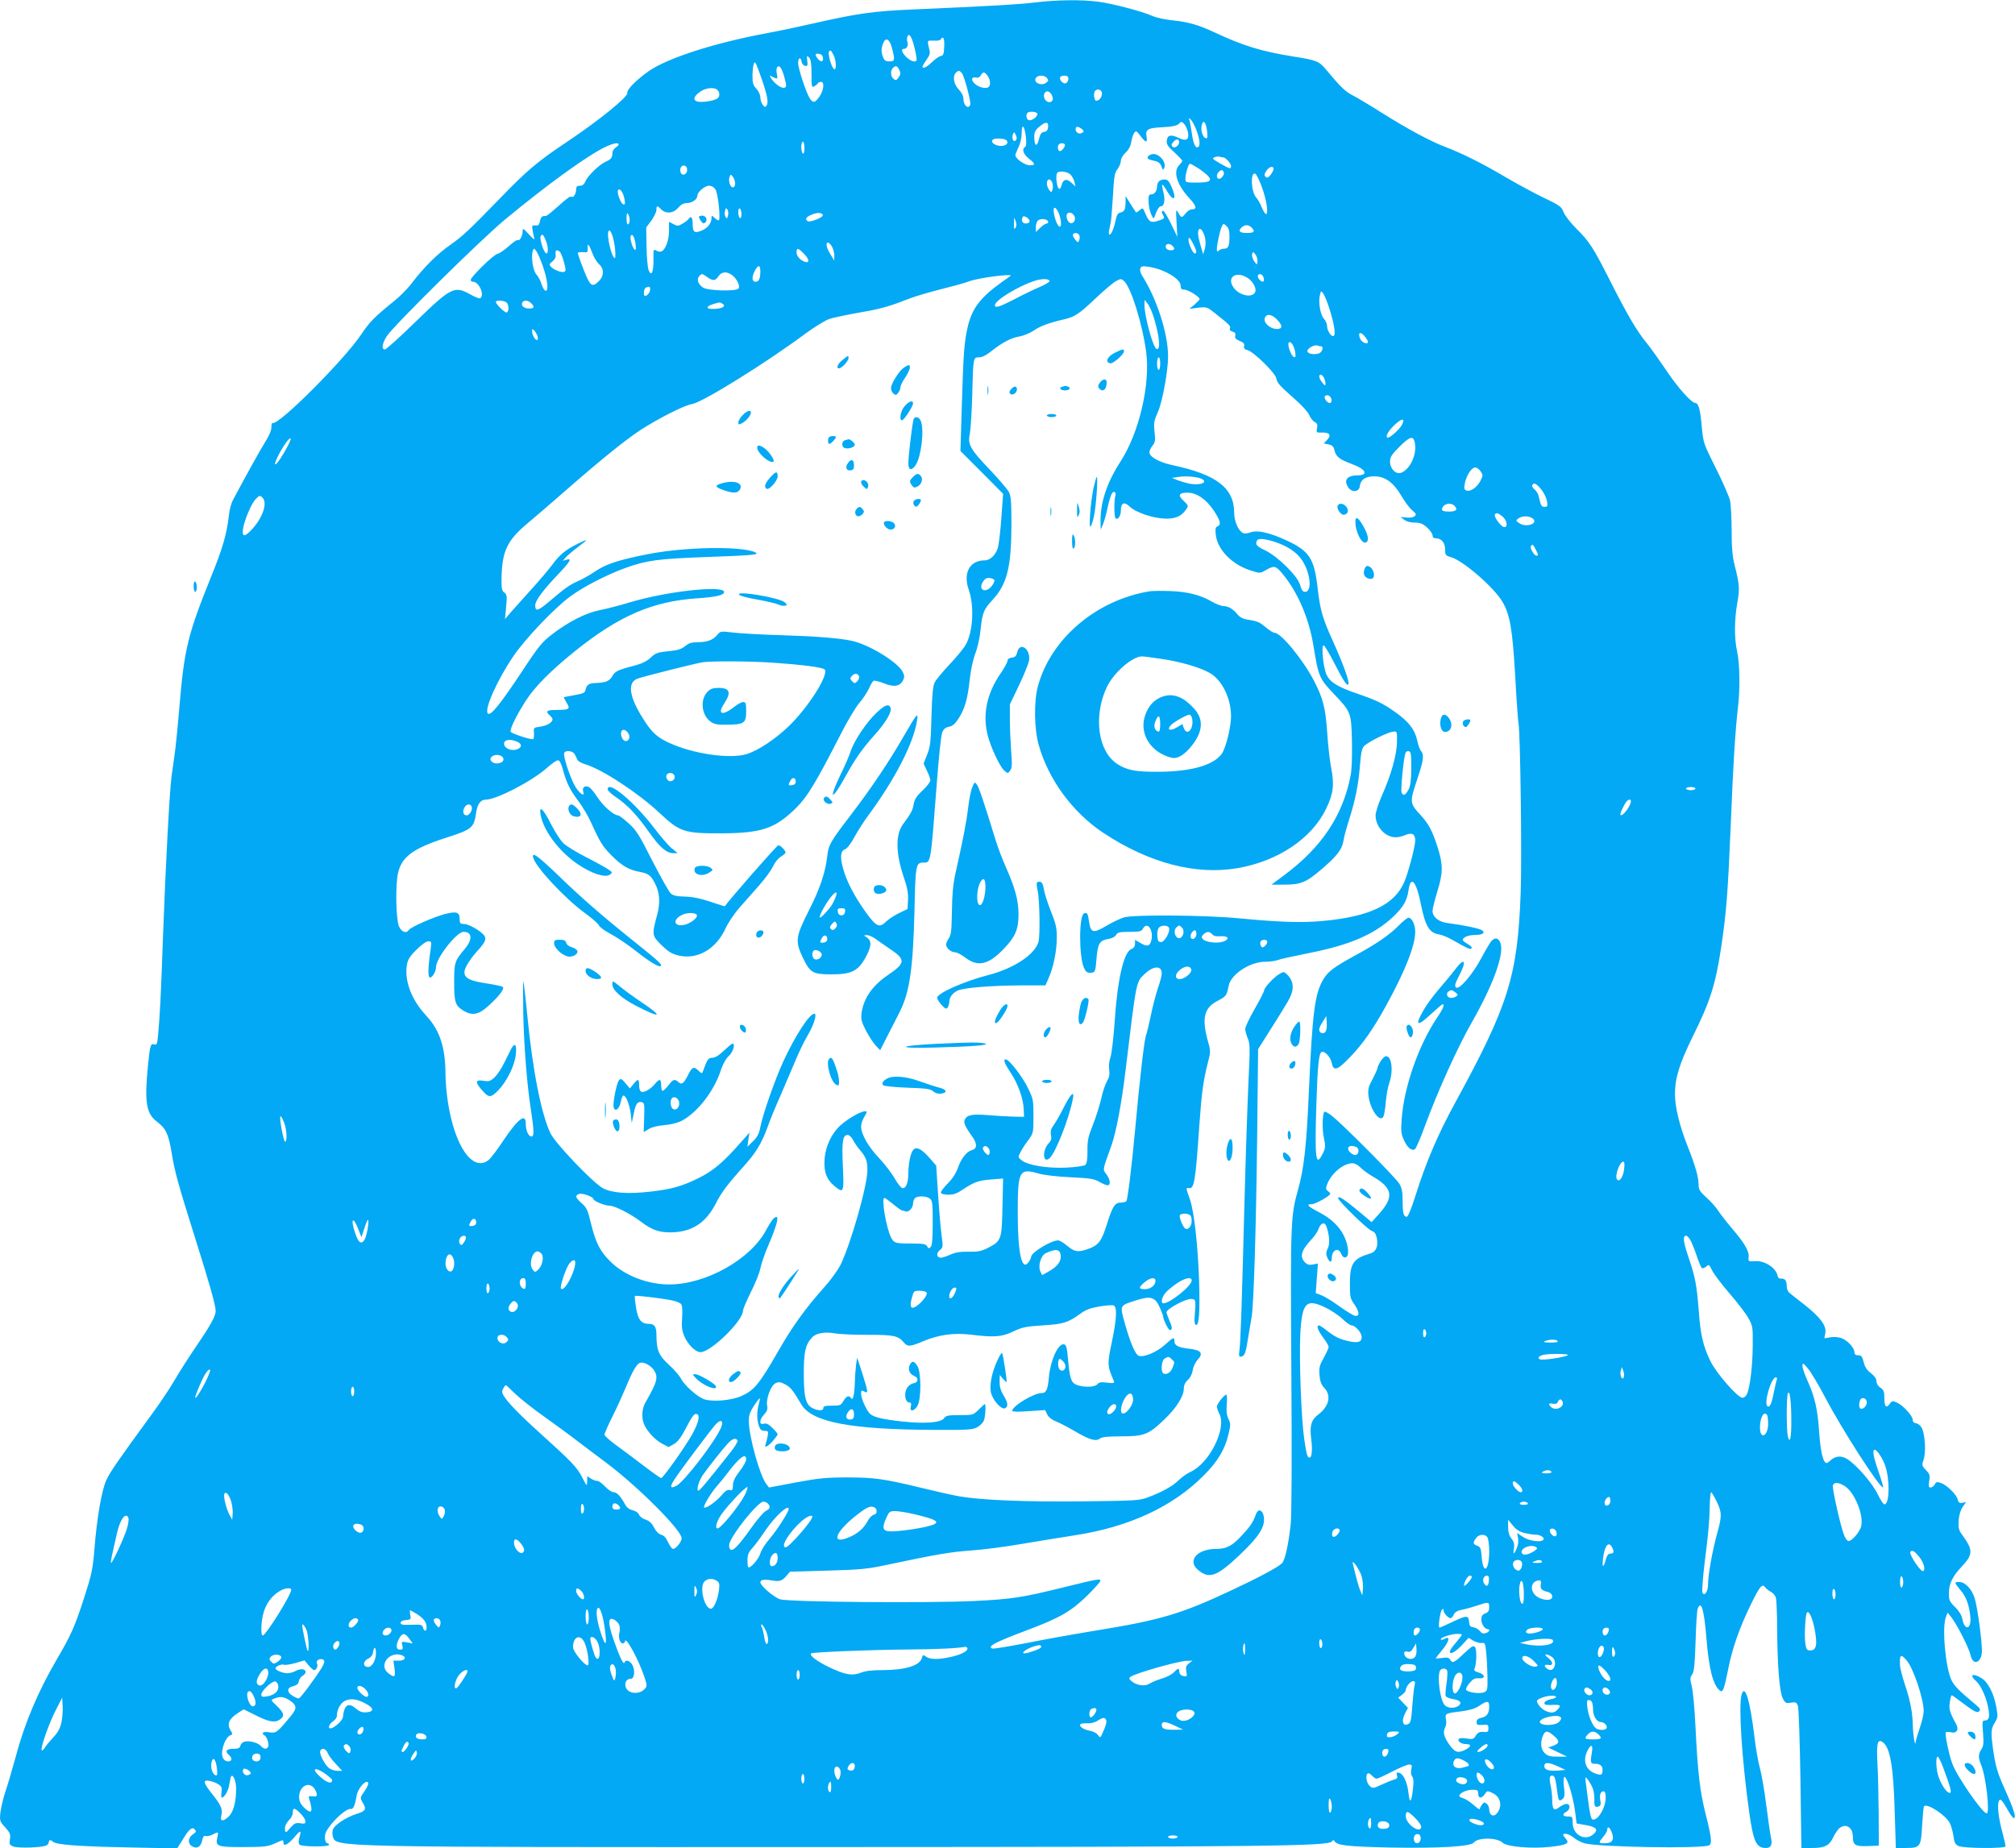 <?xml version="1.0" standalone="no"?>
<!DOCTYPE svg PUBLIC "-//W3C//DTD SVG 20010904//EN"
 "http://www.w3.org/TR/2001/REC-SVG-20010904/DTD/svg10.dtd">
<svg version="1.0" xmlns="http://www.w3.org/2000/svg"
 width="1280pt" height="1174pt" viewBox="0 0 1280 1174"
 preserveAspectRatio="xMidYMid meet">
<g transform="translate(0,1174) scale(0.1,-0.1)"
fill="#03a9f4" stroke="none">
<path d="M6580 11725 c-102 -13 -294 -24 -780 -45 -253 -11 -346 -24 -630 -88
-96 -22 -229 -50 -295 -62 -333 -62 -627 -156 -751 -240 -81 -56 -145 -121
-139 -141 7 -22 -181 -175 -380 -308 -189 -126 -254 -181 -419 -351 -211 -217
-244 -248 -326 -306 -81 -56 -167 -142 -242 -240 -25 -34 -75 -85 -110 -113
-131 -106 -160 -136 -213 -215 -107 -161 -529 -583 -563 -563 -4 3 -8 -9 -8
-27 0 -21 -15 -56 -42 -98 -34 -55 -111 -194 -203 -366 -10 -19 -21 -59 -24
-90 -15 -128 -40 -215 -120 -411 -142 -353 -165 -448 -195 -808 -11 -131 -25
-269 -31 -308 -5 -38 -14 -99 -19 -135 -13 -97 -38 -561 -55 -1030 -14 -393
-18 -469 -31 -618 -5 -55 -8 -62 -24 -57 -23 7 -27 -3 -40 -134 -23 -231 -11
-305 55 -355 59 -46 75 -78 95 -198 21 -127 38 -188 151 -548 90 -284 129
-424 129 -458 0 -33 -32 -91 -125 -227 -45 -66 -107 -163 -137 -215 -31 -53
-96 -150 -144 -215 -212 -290 -268 -371 -289 -419 -29 -63 -60 -243 -75 -436
-11 -132 -17 -160 -67 -315 -58 -179 -82 -233 -170 -383 -119 -203 -207 -409
-263 -622 -22 -80 -51 -179 -65 -220 -14 -41 -28 -101 -32 -132 -6 -55 -5 -59
30 -97 31 -34 35 -45 30 -75 -5 -32 -3 -37 23 -47 30 -11 173 -7 206 6 10 4
18 13 18 21 0 16 12 18 26 4 19 -19 155 -30 469 -36 l320 -7 38 60 c39 65 59
80 76 59 9 -10 5 -17 -14 -30 -33 -22 -34 -62 0 -78 31 -14 51 1 60 43 5 21
11 29 22 25 8 -3 27 1 43 9 39 20 39 20 30 -20 -12 -55 1 -60 169 -59 128 0
152 3 195 22 58 26 56 26 56 7 0 -28 28 -15 69 32 42 50 47 49 32 -4 -6 -21
-5 -35 2 -42 14 -14 187 -15 187 -1 0 6 -4 10 -10 10 -16 0 -22 47 -9 72 35
66 130 153 159 146 14 -3 26 25 35 83 5 36 44 89 65 89 17 0 11 -22 -17 -63
-26 -37 -26 -39 -10 -67 27 -44 21 -55 -36 -73 -70 -22 -146 -73 -153 -102 -3
-13 -3 -33 1 -44 21 -67 -11 -66 3125 -65 2802 1 3202 5 3221 36 7 10 11 10
17 0 17 -26 84 -33 347 -39 316 -6 520 6 538 32 25 33 149 32 183 -2 25 -25
183 -39 299 -26 106 11 128 22 102 51 -9 10 -17 22 -17 25 0 16 41 5 69 -19
18 -14 48 -30 69 -35 102 -24 731 -34 787 -13 22 9 18 48 -19 195 -37 146 -51
260 -66 564 -5 110 -16 224 -23 252 -12 47 -12 55 2 75 13 18 17 62 22 213 3
105 9 198 14 207 22 53 40 -7 55 -192 16 -195 42 -294 84 -329 20 -17 27 0 56
144 25 126 71 256 142 402 57 116 72 135 91 109 7 -9 23 -22 37 -29 13 -7 27
-23 31 -37 4 -14 8 -104 8 -200 2 -235 15 -400 36 -440 15 -29 20 -32 51 -27
31 5 36 3 45 -20 5 -15 12 -218 16 -464 l6 -439 66 0 c83 0 111 14 137 69 12
25 30 50 40 58 42 31 84 3 84 -56 0 -53 16 -62 97 -59 l68 3 -1 205 c-1 113
-4 257 -8 320 -6 124 0 153 31 134 49 -30 71 -152 79 -449 l7 -225 62 0 c93 0
98 6 105 144 4 64 9 118 12 121 20 21 138 -56 164 -107 9 -18 19 -55 23 -82 5
-40 11 -53 31 -63 32 -16 300 -18 300 -2 0 6 -11 56 -26 111 -25 101 -29 178
-8 185 6 2 25 -24 43 -57 18 -33 37 -60 43 -60 18 0 1 55 -57 184 -44 98 -57
141 -70 224 -20 134 -19 158 7 199 20 33 20 40 9 100 -16 86 -52 156 -94 182
-57 35 -80 21 -33 -20 29 -26 63 -100 76 -169 11 -58 5 -80 -21 -80 -17 0 -18
-6 -12 -80 5 -64 3 -84 -11 -104 -20 -31 -20 -53 -1 -99 31 -74 57 -307 35
-307 -26 0 -186 230 -218 315 -21 54 -50 195 -41 200 4 3 19 3 32 0 36 -9 53
16 33 52 -41 75 -47 95 -40 139 3 24 9 44 12 44 3 0 28 -17 56 -39 88 -66 106
-76 119 -62 9 10 5 18 -20 39 -111 93 -136 119 -155 155 -39 77 -63 337 -37
404 l11 28 24 -30 c35 -44 113 -197 122 -241 15 -71 72 -47 72 29 -1 76 -29
278 -46 333 -19 61 -61 104 -100 104 -31 0 -30 -4 9 -51 36 -42 55 -92 63
-167 9 -83 -35 -97 -51 -16 -4 23 -21 50 -46 75 -34 33 -39 44 -39 84 0 63 22
109 80 171 75 79 75 107 4 204 -22 30 -25 43 -22 91 3 36 12 66 26 86 l21 30
-23 -4 c-18 -4 -25 1 -30 21 -8 32 -68 91 -107 105 -24 8 -30 7 -39 -10 -6
-10 -18 -19 -26 -19 -13 0 -14 8 -9 41 6 36 4 44 -21 70 -26 27 -27 30 -14 68
15 47 9 154 -11 197 -8 17 -24 30 -37 32 -14 2 -22 10 -22 23 0 25 -63 93
-101 109 -27 12 -32 11 -45 -9 -22 -31 -34 -17 -34 38 0 41 -4 51 -25 65 -15
10 -25 26 -25 41 0 16 -12 33 -35 51 -25 19 -39 39 -46 70 -10 37 -15 44 -35
44 -17 0 -24 6 -24 19 0 29 -46 78 -85 91 -19 6 -50 8 -70 4 l-36 -6 6 33 c9
46 -31 100 -132 180 -43 33 -86 67 -95 75 -10 7 -18 26 -18 41 0 37 -11 52
-35 50 -12 -1 -21 5 -23 18 -10 51 -83 98 -145 93 -40 -3 -42 -2 -39 24 5 38
-26 91 -106 184 -38 45 -78 97 -90 116 -12 19 -44 55 -72 80 -43 39 -50 51
-50 83 0 47 -22 124 -72 249 -49 125 -78 243 -78 325 0 102 28 193 113 366
112 226 145 331 181 570 33 224 42 339 61 790 15 381 29 591 45 730 14 114 12
279 -5 355 -19 85 -18 204 1 310 16 90 14 118 -17 239 -14 56 -19 111 -19 220
0 80 -5 166 -10 191 -6 25 -46 117 -90 205 -80 160 -80 160 -90 267 -9 106
-21 148 -41 148 -24 0 -113 100 -182 204 -42 62 -97 140 -123 172 -66 80 -124
179 -234 396 -110 217 -133 253 -217 336 -35 35 -71 81 -80 103 -14 36 -24 44
-127 93 -61 29 -169 88 -241 130 -145 86 -275 151 -380 191 -94 35 -241 114
-405 217 -74 47 -158 97 -185 111 -48 24 -78 53 -169 162 -47 57 -60 62 -211
86 -204 33 -317 68 -495 151 -107 50 -170 68 -265 78 -50 5 -110 17 -135 29
-65 29 -252 78 -343 90 -102 14 -265 12 -397 -4z m-769 -295 c9 -38 14 -72 11
-75 -12 -12 -38 -3 -64 22 -30 29 -37 53 -14 53 17 0 28 24 20 45 -4 8 -3 23
0 32 11 28 29 -1 47 -77z m187 13 c-2 -46 -6 -57 -22 -59 -10 -1 -35 -19 -55
-38 -34 -33 -61 -46 -61 -29 0 4 12 24 26 44 23 33 24 41 15 75 -6 21 -8 40
-5 43 3 3 20 4 39 3 18 -2 36 1 40 7 16 27 26 7 23 -46z m-332 -8 c20 -77 19
-85 -16 -85 -24 0 -33 6 -40 26 -13 32 -13 56 0 89 16 41 41 28 56 -30z m-371
-45 c16 -31 20 -90 6 -90 -16 0 -46 101 -34 114 10 9 11 8 28 -24z m-67 -17
c4 -27 -15 -30 -34 -5 -19 25 -17 34 9 30 14 -2 23 -11 25 -25z m-73 -103 c0
-80 1 -87 17 -79 9 5 20 14 23 19 3 6 13 10 21 10 22 0 17 -52 -8 -90 -30 -44
-43 -47 -64 -15 -23 36 -74 190 -74 225 0 35 17 40 22 8 2 -13 11 -24 22 -26
16 -3 18 1 14 32 -4 33 -3 35 11 21 12 -12 16 -38 16 -105z m-317 -30 c36
-104 45 -150 32 -170 -9 -13 -12 -12 -25 4 -8 11 -15 32 -15 47 0 16 -11 40
-25 55 -20 21 -25 37 -25 78 0 28 3 62 7 75 8 29 12 22 51 -89z m144 11 c15
-55 15 -63 2 -68 -18 -7 -60 22 -83 56 -15 23 -15 24 6 13 32 -17 35 -15 28
18 -4 16 -3 34 0 40 14 22 31 1 47 -59z m728 50 c13 -26 13 -33 -4 -56 -12
-16 -16 -17 -30 -6 -19 16 -21 52 -4 69 17 17 26 15 38 -7z m400 -25 c16 -21
60 -184 53 -202 -12 -31 -43 -3 -43 38 0 18 -11 40 -30 60 -32 33 -40 84 -18
106 16 16 23 15 38 -2z m164 -18 c20 -28 20 -67 1 -74 -22 -9 -63 4 -86 27
-23 23 -16 43 12 36 12 -3 23 2 29 14 14 25 25 24 44 -3z m377 -14 c11 -14 10
-18 -6 -30 -32 -24 -87 5 -63 33 15 18 53 16 69 -3z m133 7 c9 -14 -4 -41 -19
-41 -17 0 -38 27 -30 40 8 12 42 13 49 1z m-2226 -83 c17 -17 15 -46 -5 -56
-27 -15 -100 -24 -123 -17 -29 9 -25 30 13 59 35 28 94 35 115 14z m2442 -21
c0 -25 -17 -47 -37 -47 -13 0 -19 51 -6 63 16 17 43 6 43 -16z m-318 -12 c8
-19 8 -29 0 -37 -23 -23 -61 14 -48 47 9 23 35 18 48 -10z m-92 -119 c0 -19
-38 -46 -56 -39 -14 5 -19 35 -7 46 13 13 63 7 63 -7z m1010 -102 c21 -58 26
-99 11 -108 -17 -11 -31 21 -41 93 -6 41 -13 78 -17 85 -4 6 1 5 10 -2 9 -8
25 -38 37 -68z m-53 -17 c7 -46 -12 -56 -62 -32 -47 22 -69 17 -73 -18 -3 -23
6 -37 47 -74 28 -26 51 -50 51 -55 0 -4 -9 -17 -20 -28 -40 -40 -13 -125 65
-209 46 -50 51 -71 15 -71 -10 0 -27 -11 -38 -25 -25 -31 -28 -31 -47 3 -15
26 -16 23 -11 -63 l5 -90 -40 83 c-22 45 -44 82 -49 82 -13 0 -13 -7 0 -30 8
-15 5 -20 -22 -29 -55 -19 -67 -15 -89 35 -19 46 -20 46 -39 29 -11 -10 -22
-16 -24 -14 -2 2 -17 27 -35 54 l-31 50 0 -40 c0 -47 -8 -61 -35 -66 -13 -3
-22 -16 -27 -44 -11 -53 -28 -95 -39 -95 -5 0 -7 11 -4 25 3 14 8 37 11 53 3
15 9 91 14 169 6 122 11 146 29 169 11 15 21 38 21 51 0 15 12 36 30 53 19 18
32 41 36 68 4 23 12 49 19 58 11 15 15 13 40 -20 34 -45 45 -46 38 -3 -7 46 8
54 105 59 59 3 88 9 100 21 15 16 18 16 35 -1 9 -10 20 -35 24 -55z m121 8 c4
-38 2 -47 -9 -43 -20 7 -33 50 -25 83 10 39 27 19 34 -40z m-1010 28 c-2 -20
-9 -29 -26 -31 -17 -3 -25 -14 -33 -49 -13 -51 -29 -41 -29 19 0 28 7 42 31
62 41 35 61 34 57 -1z m-141 -65 c4 -36 2 -58 -6 -62 -21 -13 -11 -45 24 -73
43 -34 44 -43 6 -43 -31 0 -91 42 -91 64 0 6 9 29 20 51 12 24 20 59 20 89 0
67 19 48 27 -26z m366 36 c-1 -5 -11 -10 -21 -12 -20 -3 -37 22 -26 39 7 12
50 -14 47 -27z m-431 -56 c-15 -15 -27 14 -17 40 6 15 8 15 18 -6 7 -16 7 -26
-1 -34z m-68 6 c24 -9 19 -33 -7 -39 -40 -10 -91 17 -70 38 8 9 56 9 77 1z
m1106 -18 c0 -22 -29 -41 -42 -28 -9 9 -7 17 7 32 18 20 35 18 35 -4z m-2380
-37 c0 -24 -4 -38 -10 -34 -5 3 -10 22 -10 41 0 19 5 34 10 34 6 0 10 -18 10
-41z m-1180 23 c0 -4 -9 -13 -20 -20 -11 -7 -20 -22 -20 -35 0 -29 -9 -40 -42
-54 -40 -18 -114 -89 -128 -123 -9 -21 -19 -30 -36 -30 -18 0 -24 -6 -24 -22
0 -24 -13 -50 -24 -49 -3 1 -10 1 -15 1 -5 0 -39 -27 -75 -60 -37 -33 -71 -61
-76 -61 -6 -1 -16 -2 -22 -3 -7 0 -15 -14 -18 -31 -5 -24 -10 -30 -29 -27 -21
2 -23 -1 -18 -30 3 -18 8 -42 12 -53 4 -11 -11 -1 -34 25 -37 40 -41 42 -41
22 0 -30 -18 -64 -30 -57 -6 3 -31 -14 -57 -38 -27 -24 -59 -47 -74 -50 -26
-7 -169 -146 -169 -166 0 -6 7 -11 15 -11 38 0 76 -86 45 -105 -5 -3 -33 8
-63 25 -100 56 -122 45 -347 -174 -99 -97 -187 -176 -195 -176 -23 0 -18 36
11 83 42 66 593 610 754 744 266 220 524 407 635 459 50 24 85 31 85 16z
m2833 2 c9 -9 -16 -44 -30 -44 -14 0 -18 32 -6 43 8 9 28 9 36 1z m1008 -84
c14 0 49 -39 49 -55 0 -21 -7 -19 -70 17 -47 27 -52 32 -35 39 11 4 26 6 33 3
8 -2 18 -4 23 -4z m-160 -68 c24 -16 53 -39 64 -51 27 -31 8 -41 -77 -41 -64
0 -68 1 -68 23 0 31 19 97 29 97 4 0 27 -13 52 -28z m-3246 -12 c0 -29 -32
-41 -41 -16 -9 24 4 48 23 44 12 -2 18 -12 18 -28z m3725 6 c0 -8 -9 -24 -19
-37 -15 -19 -22 -21 -32 -12 -9 9 -8 17 5 37 18 28 46 35 46 12z m-316 -21 c6
-17 -21 -48 -35 -40 -13 8 -11 29 3 43 16 16 25 15 32 -3z m-976 -12 c11 -10
23 -31 27 -48 l7 -30 -26 24 c-29 28 -53 23 -62 -14 -3 -14 -10 -25 -14 -25
-16 0 -28 89 -13 103 13 13 61 7 81 -10z m1215 -74 c31 -79 47 -179 29 -179
-5 0 -17 19 -27 43 -9 23 -25 51 -35 62 -33 36 -38 163 -7 152 7 -2 25 -37 40
-78z m-3343 14 c0 -14 -6 -23 -15 -23 -17 0 -30 42 -20 67 6 17 7 17 21 -1 8
-11 14 -30 14 -43z m2016 2 c3 -14 3 -33 -1 -42 -6 -17 -7 -17 -21 1 -19 26
-18 66 1 66 8 0 17 -11 21 -25z m-2141 -39 c17 -26 34 -196 20 -196 -5 0 -17
7 -27 17 -16 15 -18 15 -18 0 0 -35 -24 -66 -63 -82 -47 -19 -57 -11 -57 48 0
36 -12 48 -26 26 -3 -6 -20 -19 -37 -29 -27 -17 -33 -17 -59 -4 l-28 15 0 -57
c0 -59 -23 -122 -48 -131 -8 -4 -23 -1 -33 5 -18 11 -19 8 -18 -59 1 -79 -14
-110 -31 -64 -6 16 -12 83 -13 149 l-2 121 33 44 c17 24 32 55 32 68 0 28 4
29 30 3 30 -30 77 -26 108 10 18 21 36 30 56 30 32 0 66 24 66 47 0 23 47 63
74 63 16 0 32 -9 41 -24z m-578 -61 c5 -30 3 -37 -8 -33 -16 5 -42 75 -33 90
11 17 34 -16 41 -57z m657 -107 c-6 -19 -7 -19 -16 -4 -5 9 -6 26 -2 38 6 19
7 19 16 4 5 -9 6 -26 2 -38z m86 11 c0 -18 -4 -28 -10 -24 -5 3 -10 20 -10 36
0 18 4 28 10 24 6 -3 10 -20 10 -36z m2016 6 c15 -38 19 -85 6 -85 -12 0 -29
40 -37 84 -9 47 11 48 31 1z m-2726 -42 c0 -12 -4 -25 -10 -28 -6 -4 -10 11
-10 37 0 31 3 39 10 28 5 -8 10 -25 10 -37z m1227 31 c5 -14 -81 -49 -96 -39
-19 11 -12 26 22 40 36 16 69 16 74 -1z m1593 1 c16 -19 9 -49 -13 -53 -18 -4
-38 33 -30 56 7 16 28 15 43 -3z m-280 -40 c0 -17 -36 -20 -45 -5 -4 6 -4 18
-1 26 4 12 10 13 26 4 11 -6 20 -17 20 -25z m-89 -42 c-8 -14 -10 -9 -10 27 1
42 1 43 10 18 7 -18 7 -33 0 -45z m207 40 c2 -7 -2 -13 -9 -13 -7 0 -26 -12
-41 -27 l-28 -27 0 30 c0 17 6 36 12 42 16 16 60 12 66 -5z m1152 -94 c0 -62
-7 -79 -34 -79 -12 0 -27 -5 -34 -12 -9 -9 -12 -7 -12 10 0 30 21 123 32 145
9 18 11 18 29 1 14 -12 19 -30 19 -65z m143 53 c22 -24 13 -32 -34 -32 -44 0
-56 12 -33 34 21 21 47 20 67 -2z m-297 -69 c4 -19 2 -49 -3 -66 l-10 -32 -16
54 c-18 59 -21 93 -10 105 11 11 32 -22 39 -61z m-3749 -63 c3 -33 3 -60 -1
-60 -20 0 -55 148 -40 172 12 18 33 -42 41 -112z m2949 85 c4 -8 3 -23 -1 -32
-6 -16 -8 -16 -26 6 -10 12 -16 27 -13 32 8 14 34 10 40 -6z m-3390 -30 c16
-38 19 -85 5 -85 -15 0 -46 94 -36 110 10 16 15 12 31 -25z m571 -25 c4 -30 3
-41 -5 -36 -14 8 -33 76 -25 88 10 17 24 -8 30 -52z m3543 0 c22 -44 25 -60 9
-60 -11 0 -39 60 -39 85 0 24 8 18 30 -25z m-2293 -21 c7 -13 13 -37 13 -54
l-1 -30 -24 40 c-27 43 -33 79 -12 73 6 -3 18 -15 24 -29z m-1523 -40 c9 -25
28 -55 41 -67 33 -29 33 -75 0 -107 -43 -44 -56 -35 -98 73 -21 53 -37 100
-37 105 0 4 15 6 33 5 30 -3 32 -1 30 26 -3 37 9 24 31 -35z m3684 49 c18 -18
14 -28 -12 -28 -13 0 -26 6 -29 14 -10 26 19 36 41 14z m-4008 -106 c12 -30
26 -77 31 -104 18 -81 -7 -105 -32 -30 -6 20 -21 47 -32 59 -22 24 -35 117
-22 150 6 17 7 17 21 -1 8 -11 23 -44 34 -74z m1669 54 c33 -34 35 -60 3 -49
-30 11 -52 36 -52 60 0 31 10 29 49 -11z m-1554 16 c6 -4 18 -33 27 -65 13
-50 14 -59 2 -64 -18 -7 -69 14 -86 34 -10 12 -8 18 11 32 13 10 22 26 21 37
-4 35 3 42 25 26z m4433 -65 c-3 -22 -4 -21 -22 5 -10 16 -15 35 -12 45 6 15
8 14 22 -5 8 -12 14 -32 12 -45z m-3158 -61 c0 -47 -9 -66 -31 -66 -23 0 -25
29 -4 70 21 40 35 38 35 -4z m2559 3 c69 -30 111 -66 111 -95 0 -18 5 -24 23
-24 24 0 97 -45 97 -60 0 -5 -15 -20 -32 -35 l-33 -27 56 7 c53 6 58 4 100
-29 101 -80 108 -87 102 -102 -4 -10 2 -17 17 -21 15 -4 20 -11 17 -25 -4 -15
2 -23 28 -34 25 -10 32 -18 28 -32 -3 -15 2 -21 21 -26 38 -9 176 -144 183
-178 6 -32 20 -47 122 -137 41 -36 80 -79 87 -97 8 -18 23 -38 35 -45 17 -8
20 -17 15 -40 -5 -27 -4 -28 30 -27 50 2 63 -16 35 -46 l-22 -23 30 -6 c23 -5
32 -13 37 -34 10 -43 30 -60 104 -88 71 -27 96 -47 85 -65 -3 -5 -22 -10 -41
-10 -68 0 -91 -31 -58 -78 23 -33 68 -27 72 9 5 42 36 63 92 63 69 0 123 -40
172 -124 21 -36 51 -77 68 -91 27 -23 29 -28 15 -39 -8 -7 -30 -10 -51 -8
l-37 4 23 -18 c14 -11 39 -18 66 -18 34 0 51 -6 79 -31 19 -17 35 -40 35 -50
0 -13 7 -19 22 -19 35 0 58 -29 58 -71 0 -35 3 -39 35 -48 78 -21 275 -192
329 -284 48 -81 64 -176 81 -470 8 -149 18 -285 21 -302 12 -67 22 -843 14
-1076 -20 -531 -76 -712 -417 -1336 -110 -201 -186 -380 -253 -594 -26 -82
-46 -129 -54 -129 -20 0 -26 23 -26 103 0 55 -5 80 -21 107 -22 38 -370 388
-432 434 -21 16 -40 26 -44 23 -13 -14 -15 -111 -3 -167 11 -52 10 -62 -6 -96
-46 -93 -53 -45 -42 311 8 250 16 326 34 332 20 7 55 -32 63 -67 11 -58 35
-51 115 32 84 87 151 183 233 333 119 216 183 379 183 465 0 46 -21 90 -43 90
-7 0 -35 -23 -62 -50 -59 -60 -143 -118 -284 -194 -131 -72 -166 -99 -196
-150 -53 -90 -68 -209 -90 -699 -16 -362 -31 -500 -71 -641 -45 -160 -47 -205
-41 -1144 4 -562 2 -917 -4 -975 -15 -134 -36 -229 -56 -249 -26 -25 -147 -90
-318 -170 -323 -152 -453 -190 -865 -257 -135 -22 -335 -58 -444 -80 -110 -21
-205 -37 -213 -34 -33 13 18 40 212 113 214 80 286 121 388 220 48 47 87 91
87 97 0 15 -14 13 -225 -39 -274 -68 -337 -77 -575 -89 -295 -14 -1179 -7
-1235 11 -38 12 -125 86 -125 108 0 16 24 20 70 12 52 -9 67 -5 96 29 l22 26
238 7 c212 6 255 10 384 38 317 67 395 80 529 90 77 5 220 24 318 41 98 17
250 41 338 55 344 52 623 181 820 379 90 89 137 168 159 265 14 57 14 67 -1
97 -11 25 -14 50 -10 93 3 33 1 60 -3 60 -13 0 -60 -60 -60 -76 0 -8 7 -29 16
-46 47 -91 -61 -310 -180 -367 -25 -11 -60 -36 -79 -55 -37 -37 -107 -76 -197
-109 -51 -20 -81 -21 -410 -25 -370 -4 -648 8 -787 32 -45 8 -155 33 -245 55
-236 57 -295 65 -468 65 -131 0 -181 -5 -325 -32 l-170 -32 -17 22 c-41 52
-108 294 -111 393 -1 43 5 61 32 104 19 28 35 50 37 48 2 -2 -1 -19 -6 -38
-13 -45 -13 -98 1 -138 8 -24 17 -31 36 -31 23 0 25 -2 19 -36 -4 -19 -10 -42
-13 -50 -10 -26 14 -15 46 21 17 20 31 39 31 43 0 5 -15 23 -34 41 -25 25 -39
31 -55 26 -30 -9 -28 26 4 60 18 20 23 34 18 55 -8 43 24 129 54 143 20 9 32
8 61 -8 35 -19 48 -35 103 -128 67 -112 313 -159 849 -161 209 -1 239 1 268
17 18 10 37 29 42 43 10 25 14 104 6 104 -2 0 -20 -16 -39 -35 -35 -35 -36
-35 -120 -35 -75 0 -88 -3 -100 -20 -20 -28 -118 -36 -262 -21 -127 14 -183
27 -207 48 -23 21 -58 98 -58 128 0 23 2 24 20 15 27 -14 26 -7 -12 114 l-33
101 -7 -45 c-3 -25 -7 -76 -8 -115 -2 -76 -12 -117 -24 -97 -12 20 -30 13 -48
-18 -16 -28 -21 -30 -73 -30 -42 0 -55 -3 -55 -15 0 -19 -33 -19 -70 0 -42 22
-54 70 -54 220 0 134 10 182 51 227 26 29 81 39 148 27 33 -5 129 -10 213 -9
161 0 188 -6 224 -49 23 -28 40 -27 124 9 99 41 193 54 301 41 149 -18 196
-15 269 20 57 27 79 32 187 39 131 8 161 17 238 73 35 26 65 37 122 47 42 7
83 10 91 7 23 -9 20 -81 -9 -222 -32 -153 -32 -160 10 -257 6 -15 1 -17 -42
-12 -38 5 -52 3 -62 -10 -16 -19 -82 -21 -129 -5 -37 13 -46 39 -57 158 -7 84
-12 101 -30 101 -36 0 -83 -106 -92 -209 -7 -80 -17 -101 -46 -101 -50 0 -187
-83 -187 -113 0 -6 41 -7 104 -2 l105 7 14 -29 c9 -17 30 -34 53 -42 21 -8 75
-36 121 -63 93 -55 135 -67 160 -47 12 10 49 14 137 14 144 0 173 11 274 109
74 70 122 147 122 193 0 22 8 40 25 56 16 14 28 39 32 63 3 22 17 51 32 67 37
41 21 60 -58 69 -68 8 -91 20 -91 49 0 27 -6 24 -62 -26 -51 -46 -134 -80
-165 -68 -21 8 -54 85 -88 207 -32 116 -35 111 75 146 91 29 119 20 149 -50
12 -27 21 -53 21 -59 0 -16 33 -81 41 -81 17 0 17 18 -2 59 -10 24 -19 49 -19
55 0 20 126 88 157 84 30 -3 30 -3 22 -112 -3 -32 0 -50 8 -53 20 -7 26 82 20
282 -8 231 -32 440 -58 515 -26 73 -27 75 -7 72 35 -6 42 42 68 418 13 181 24
266 51 372 20 75 20 80 3 140 -42 151 -26 217 65 262 49 26 54 31 66 94 15 73
135 152 232 152 28 0 64 5 80 11 15 6 106 26 202 45 257 51 415 119 533 232
63 60 87 102 96 170 14 93 49 53 77 -88 29 -144 54 -186 115 -196 20 -3 59
-19 86 -35 91 -52 114 -63 121 -55 5 5 0 13 -10 20 -51 31 -54 35 -33 51 11 8
38 15 60 15 52 0 73 12 52 29 -14 12 -119 34 -220 47 -56 6 -96 39 -96 77 0
14 14 68 30 122 37 120 37 170 4 277 -35 110 -58 153 -110 210 -69 75 -70 81
-24 219 43 128 48 163 27 188 -8 9 -19 40 -25 70 -15 66 -55 118 -136 175 -80
57 -121 77 -246 120 -123 42 -171 72 -193 119 -21 43 -35 187 -19 187 6 0 35
-48 65 -107 62 -120 82 -151 92 -141 11 10 -32 129 -97 273 -67 147 -82 199
-98 340 -21 186 -53 235 -196 301 -110 51 -186 68 -230 52 -25 -9 -40 -9 -52
-2 -28 17 -52 76 -52 125 0 158 -110 244 -392 304 -80 17 -141 49 -146 78 -2
9 6 29 18 44 19 24 20 35 14 90 -6 56 -3 71 21 125 29 64 65 260 65 354 0 145
-72 368 -166 515 -10 15 -14 34 -10 44 5 14 14 16 54 10 26 -4 67 -15 91 -26z
m-2741 -25 c32 -22 57 -73 42 -88 -18 -18 -194 -13 -224 7 -33 22 -43 55 -22
75 14 15 18 14 45 -6 39 -28 55 -28 75 3 19 29 51 32 84 9z m1771 -7 c-2 -2
-29 -21 -59 -42 -135 -97 -187 -167 -214 -287 -21 -93 -26 -163 -36 -488 l-9
-295 136 -136 135 -136 -11 -153 c-6 -85 -16 -171 -23 -192 -13 -44 -49 -78
-83 -78 -95 0 -139 -80 -101 -187 36 -103 27 -270 -20 -350 -13 -23 -59 -79
-103 -125 -43 -46 -85 -96 -93 -113 -12 -22 -17 -77 -21 -215 -4 -162 -7 -192
-27 -243 l-23 -58 21 -45 c12 -24 22 -52 22 -61 0 -10 -22 -39 -50 -65 -38
-36 -51 -57 -56 -87 -6 -38 -17 -59 -69 -129 -47 -65 -45 -185 6 -335 23 -66
29 -102 27 -145 l-3 -57 -52 -25 c-29 -14 -65 -37 -81 -52 -46 -45 -63 -38
-131 55 -74 103 -124 199 -146 282 -20 71 -15 111 14 120 11 3 38 38 59 78 22
40 61 101 88 137 169 229 286 456 309 600 9 60 2 51 -86 -100 -95 -165 -205
-328 -337 -501 -130 -170 -139 -187 -147 -258 -12 -105 -46 -206 -117 -346
-84 -166 -88 -194 -39 -297 47 -98 63 -108 181 -108 128 0 169 20 217 105 39
71 42 106 11 128 -23 16 -23 16 -2 16 12 1 36 -10 55 -23 19 -14 62 -44 96
-67 97 -65 95 -88 -16 -163 -99 -67 -155 -148 -168 -241 -5 -39 -1 -55 26
-109 18 -35 46 -78 62 -96 l30 -32 50 98 c28 55 62 120 75 147 62 123 84 274
93 638 6 294 9 309 56 309 49 0 46 -16 86 505 12 160 27 304 34 321 9 23 21
33 44 37 23 5 39 19 61 54 40 62 57 125 70 245 6 57 20 124 35 165 15 38 30
105 34 153 11 106 20 129 75 188 93 100 120 207 121 477 0 150 -3 185 -17 211
-9 16 -64 81 -123 143 -124 130 -139 158 -124 228 5 26 12 136 15 243 6 241 6
240 43 240 19 0 46 13 73 35 73 58 128 88 182 97 28 5 69 22 91 37 40 28 95
49 189 71 74 17 97 32 206 135 55 52 114 102 131 110 28 15 32 15 49 0 45 -41
117 -273 141 -452 27 -205 -45 -513 -163 -695 -86 -132 -128 -259 -127 -378
l1 -55 14 33 c8 18 21 65 29 103 8 39 20 79 26 90 12 24 32 15 24 -11 -8 -26
-8 -127 0 -140 12 -19 35 10 35 45 0 51 21 61 57 26 40 -38 152 -75 230 -76
65 0 100 17 130 62 13 19 11 24 -18 51 -39 36 -31 52 25 52 58 0 119 -42 168
-116 41 -64 47 -88 22 -98 -13 -5 -15 -16 -11 -52 10 -96 103 -191 224 -229
57 -18 57 -18 94 3 52 30 62 28 101 -17 99 -117 173 -286 202 -466 31 -193 37
-207 130 -304 108 -114 110 -118 114 -300 2 -91 -1 -180 -8 -215 -48 -254
-182 -457 -421 -635 l-82 -61 84 0 c104 0 138 15 239 102 94 81 125 122 134
176 3 24 20 84 36 135 40 125 59 222 69 344 6 78 12 108 26 123 23 25 151 89
185 92 25 3 25 2 24 -67 -2 -82 -35 -202 -95 -338 -22 -50 -41 -107 -41 -128
0 -46 27 -94 68 -120 38 -23 72 -24 121 -4 43 18 63 7 63 -35 0 -37 -44 -204
-69 -262 -62 -146 -221 -222 -521 -249 -134 -12 -262 -8 -530 17 -216 21 -667
24 -730 6 -25 -8 -76 -32 -114 -55 -81 -48 -98 -44 -108 28 -8 53 -11 60 -32
52 -32 -12 -33 -268 -1 -344 11 -25 20 -33 39 -33 33 0 35 5 42 97 8 90 20
109 75 118 23 4 43 14 49 26 9 16 22 19 85 19 64 0 76 3 85 20 26 48 67 -3 55
-68 -8 -43 -27 -49 -70 -23 l-35 20 0 -25 c0 -17 -8 -27 -24 -34 -48 -18 -89
-199 -106 -471 -7 -95 -18 -192 -26 -216 -9 -25 -12 -57 -8 -80 4 -29 1 -47
-15 -74 -11 -19 -27 -67 -35 -106 -9 -40 -32 -114 -52 -165 -32 -80 -37 -104
-36 -170 0 -55 -4 -80 -14 -89 -8 -6 -62 -14 -122 -17 -122 -5 -244 15 -284
48 -22 18 -22 19 -5 51 9 19 32 54 50 77 31 43 32 46 32 150 0 103 -1 110 -36
182 -35 71 -119 180 -140 180 -18 0 -8 -26 31 -85 47 -70 81 -166 83 -233 l2
-47 -65 1 c-36 1 -106 5 -156 9 -104 9 -139 3 -154 -25 -11 -21 -2 -43 45
-109 33 -45 33 -79 0 -87 -34 -9 -69 -52 -91 -116 -13 -35 -35 -68 -65 -98
-25 -25 -44 -51 -42 -57 3 -8 22 -13 48 -13 32 0 55 8 91 33 72 48 101 58 182
64 l74 6 -4 -179 c-4 -208 -7 -218 -91 -261 -43 -22 -64 -26 -124 -25 -52 1
-84 -4 -115 -18 -24 -11 -51 -20 -61 -20 -27 0 -32 28 -7 48 21 17 21 21 11
97 -6 44 -16 161 -22 260 l-12 180 -39 45 c-52 60 -85 77 -105 57 -18 -18 -32
-83 -33 -149 0 -62 -15 -100 -37 -96 -10 2 -32 30 -50 62 -19 33 -63 91 -99
129 -69 73 -114 152 -114 201 0 16 9 44 21 62 18 30 19 34 4 34 -33 0 -137
-64 -175 -108 -51 -57 -83 -140 -83 -217 -1 -69 17 -110 63 -149 60 -50 62
-44 54 127 -7 159 -1 197 32 197 8 0 23 -14 32 -31 9 -18 29 -46 43 -63 41
-48 49 -71 49 -130 0 -98 -105 -467 -171 -602 -17 -34 -64 -99 -106 -145 -112
-125 -202 -249 -286 -397 -124 -216 -156 -255 -240 -292 -61 -27 -180 -37
-232 -20 -45 15 -130 91 -151 135 -9 16 -42 55 -75 85 -65 60 -78 91 -79 186
0 57 -12 74 -51 74 -46 0 -67 28 -79 104 -6 38 -9 70 -7 73 6 5 164 -14 235
-28 30 -6 56 -17 61 -27 5 -10 7 -47 4 -84 -4 -50 -1 -78 11 -110 23 -58 73
-108 106 -108 66 0 270 199 270 264 0 10 23 63 50 118 28 55 55 122 60 150 6
28 27 92 49 142 64 150 76 209 36 176 -8 -7 -30 -40 -48 -74 -99 -187 -384
-347 -619 -346 -138 1 -283 58 -371 146 -65 64 -93 119 -123 242 -20 84 -28
101 -59 128 -40 35 -44 50 -16 59 22 7 91 -19 91 -33 0 -12 73 -42 103 -42 33
0 134 -52 201 -103 73 -56 125 -71 215 -65 118 9 200 67 260 186 32 64 74 120
174 231 78 86 115 147 153 251 14 41 51 131 82 200 30 69 72 168 94 220 21 52
57 126 79 163 39 66 61 137 42 137 -31 0 -121 -138 -198 -305 -50 -108 -131
-338 -145 -415 -8 -42 -19 -63 -46 -90 l-36 -35 6 45 7 45 -53 -60 c-111 -127
-179 -185 -272 -230 -107 -53 -175 -71 -311 -86 -141 -16 -244 -7 -298 24 -68
41 -299 283 -330 347 -58 121 -113 396 -147 745 -11 116 -23 215 -25 220 -3 6
-3 -89 -1 -210 5 -204 23 -439 47 -595 22 -145 23 -180 5 -180 -19 0 -36 38
-36 80 0 72 -48 35 -147 -112 -35 -54 -76 -107 -90 -118 -100 -78 -215 88
-258 370 -8 52 -15 129 -15 170 0 175 -36 285 -122 377 -95 102 -140 222 -123
325 6 32 19 54 61 95 32 32 61 53 75 53 20 0 21 -3 15 -47 -18 -125 -19 -183
-4 -183 16 0 38 40 38 67 0 56 131 223 174 223 56 0 60 -47 8 -109 -64 -76
-67 -85 -67 -211 0 -127 7 -149 58 -180 57 -35 98 -27 161 31 67 61 102 107
90 119 -5 5 -53 15 -107 23 -104 16 -137 33 -137 72 0 24 36 82 79 130 50 54
61 76 50 97 -15 28 -99 78 -131 78 -24 0 -28 4 -28 29 0 46 -17 53 -91 35 -70
-18 -222 -84 -233 -103 -15 -24 -47 -11 -62 25 -19 46 -23 267 -5 340 24 101
96 154 296 219 177 57 185 64 200 165 8 53 29 80 61 80 68 0 297 119 391 204
28 25 58 46 67 46 10 0 21 -19 31 -57 24 -88 45 -130 99 -202 27 -36 62 -95
78 -131 59 -130 74 -155 133 -215 65 -65 108 -91 179 -104 55 -10 71 -22 97
-74 30 -57 34 -122 14 -197 -35 -128 -34 -135 27 -194 43 -42 66 -56 107 -66
121 -29 240 40 301 174 15 33 54 91 86 128 33 37 90 102 128 145 38 43 77 98
88 121 11 25 33 51 49 60 16 10 29 21 29 26 0 14 -32 46 -46 46 -9 0 -318
-353 -339 -387 -1 -2 -42 11 -91 28 -62 21 -110 31 -161 33 -54 1 -76 6 -92
20 -12 11 -64 104 -117 207 -82 163 -102 195 -150 238 -31 28 -61 51 -68 51
-27 0 -96 61 -130 114 -19 30 -43 59 -54 65 -26 14 -46 -1 -37 -29 13 -41 -33
-4 -59 48 -33 67 -69 180 -62 198 8 21 56 14 67 -8 5 -10 13 -25 17 -35 4 -9
27 -22 49 -28 108 -32 339 -184 472 -309 130 -122 157 -131 396 -130 255 1
341 31 475 164 70 70 126 164 276 457 42 84 97 176 120 204 24 27 52 70 63 93
10 24 24 47 30 51 7 3 36 -4 66 -16 64 -26 102 -20 122 20 9 20 9 30 -3 53
-32 62 -212 172 -319 196 -79 18 -233 30 -460 37 -115 3 -248 11 -294 16 -83
10 -85 10 -105 -15 -27 -32 -64 -46 -126 -46 -37 0 -55 -6 -78 -25 -21 -17
-46 -26 -88 -30 -89 -9 -98 -12 -132 -44 -19 -19 -53 -36 -89 -46 -119 -31
-136 -39 -153 -70 -18 -32 -43 -42 -106 -44 -43 -1 -59 -12 -65 -46 -3 -16
-17 -22 -69 -31 -36 -7 -66 -12 -68 -13 -2 -1 6 -16 17 -35 26 -41 18 -46 -64
-46 -61 0 -73 -9 -44 -33 10 -9 19 -21 19 -26 0 -20 -32 -40 -76 -47 -44 -6
-45 -7 -42 -40 1 -18 -1 -36 -4 -39 -8 -8 -135 33 -144 46 -8 13 36 104 96
197 56 88 157 190 312 315 282 226 493 317 778 336 118 8 170 20 170 40 0 45
-370 4 -600 -66 -63 -19 -148 -41 -189 -49 -88 -17 -197 -72 -303 -153 -65
-50 -86 -75 -195 -241 -138 -208 -197 -280 -214 -263 -25 25 61 216 164 367
76 110 253 297 357 375 81 61 236 141 356 184 132 47 205 57 504 68 307 11
345 15 319 29 -39 22 -169 32 -329 27 -180 -7 -309 -24 -469 -62 -117 -28
-170 -50 -234 -94 -24 -16 -68 -41 -98 -54 -55 -25 -81 -44 -188 -135 -65 -54
-81 -58 -81 -17 0 29 49 95 146 197 77 81 90 104 52 92 l-23 -7 20 23 c11 12
46 42 78 66 68 51 67 54 -6 18 -76 -38 -112 -68 -159 -132 -23 -31 -85 -104
-138 -162 -52 -58 -110 -123 -129 -144 l-33 -39 7 77 c7 69 5 79 -11 91 -16
11 -19 26 -18 92 3 172 36 241 167 350 45 38 152 129 237 204 231 202 385 326
480 388 115 74 278 157 326 164 67 11 468 260 721 448 59 43 127 85 152 93 25
8 113 27 194 41 104 17 181 37 255 66 101 39 143 52 322 98 41 10 95 26 120
35 62 22 282 50 259 33z m1511 -16 c31 -22 52 -63 44 -85 -15 -40 -96 -26
-134 22 -55 70 13 117 90 63z m98 1 c4 -24 -7 -29 -26 -10 -18 18 -15 40 6 36
9 -2 18 -13 20 -26z m-1361 -17 c2 -6 -27 -23 -64 -39 -38 -16 -110 -51 -161
-78 -93 -48 -122 -57 -122 -37 0 31 148 121 253 155 47 15 89 14 94 -1z
m-2537 -53 c0 -19 -18 -42 -32 -42 -13 0 -9 48 5 53 22 9 27 7 27 -11z m4316
-126 c30 -97 40 -161 26 -170 -14 -9 -42 33 -42 63 0 14 -9 34 -20 46 -23 25
-37 107 -25 152 6 27 7 27 21 8 8 -11 26 -55 40 -99z m-5228 42 c15 -15 16
-54 2 -63 -10 -6 -70 52 -70 67 0 13 55 9 68 -4z m156 -4 c23 -23 20 -34 -12
-34 -32 0 -53 16 -45 36 7 19 38 18 57 -2z m3956 -93 c36 -119 44 -207 17
-198 -22 7 -77 208 -77 280 l1 32 19 -24 c11 -13 29 -53 40 -90z m-2740 89
c29 -18 -14 -36 -78 -32 -31 3 -19 19 21 31 42 12 40 12 57 1z m3521 -99 c38
-39 38 -61 0 -61 -42 0 -86 39 -77 68 10 31 42 28 77 -7z m-4696 -108 c4 -14
2 -23 -4 -23 -13 0 -31 33 -31 56 0 16 2 16 14 4 8 -8 17 -25 21 -37z m5275
-34 c0 -20 -37 -7 -49 17 -17 39 -2 52 26 20 12 -15 23 -31 23 -37z m-463 -64
c5 -30 3 -37 -8 -33 -16 5 -42 75 -33 90 11 17 34 -16 41 -57z m164 35 c21 0
8 -40 -15 -46 -36 -9 -71 -1 -71 16 0 17 44 42 63 35 8 -3 18 -5 23 -5z
m-1021 -110 c0 -22 -4 -40 -10 -40 -5 0 -10 18 -10 40 0 22 5 40 10 40 6 0 10
-18 10 -40z m1040 -89 c5 -11 10 -28 10 -38 -1 -16 -3 -15 -20 6 -21 25 -26
51 -10 51 5 0 14 -9 20 -19z m48 -139 c2 -14 -2 -22 -12 -22 -17 0 -39 34 -29
44 14 13 38 0 41 -22z m447 -162 c-14 -27 -73 -80 -88 -80 -21 0 -1 39 38 77
50 48 74 49 50 3z m-7076 -131 c-31 -61 -70 -119 -80 -119 -12 0 35 94 68 138
33 44 40 34 12 -19z m7157 25 c18 -71 -23 -170 -82 -196 -34 -16 -74 22 -74
70 0 28 10 44 59 93 65 65 87 72 97 33z m420 -189 c15 -23 15 -27 -2 -60 -22
-42 -64 -71 -89 -61 -14 5 -16 13 -10 44 9 50 42 102 66 102 10 0 26 -11 35
-25z m-1773 -47 c47 -24 -14 -45 -85 -29 -25 6 -58 16 -74 23 l-29 12 40 6
c46 8 122 1 148 -12z m2159 -69 c16 -20 31 -52 35 -72 5 -33 3 -37 -15 -37
-20 0 -24 6 -37 65 -3 17 -16 37 -27 46 -12 9 -18 21 -14 28 11 17 26 9 58
-30z m-8124 -51 c32 -32 2 -125 -65 -198 -48 -54 -68 -53 -59 1 9 56 52 158
78 186 25 26 29 28 46 11z m7570 -50 c25 -25 13 -38 -33 -38 -30 0 -45 4 -45
13 0 19 21 37 45 37 12 0 26 -5 33 -12z m306 -69 c30 -24 37 -73 9 -67 -20 4
-65 66 -57 79 8 14 19 11 48 -12z m191 -12 c42 -31 -37 -61 -82 -32 -25 17
-26 18 -8 31 24 18 66 18 90 1z m-1611 -159 c76 -29 129 -71 158 -125 46 -83
50 -183 8 -183 -14 0 -22 11 -31 43 -15 57 -141 181 -221 220 -41 19 -58 32
-58 46 0 11 6 22 13 24 18 8 75 -3 131 -25z m1631 -38 c18 -34 18 -40 5 -40
-14 0 -43 48 -35 60 9 15 13 13 30 -20z m-3438 -196 c2 -6 -6 -23 -17 -37 -40
-50 -90 -24 -55 29 12 18 23 24 42 22 15 -2 28 -8 30 -14z m-1407 -524 c177
-12 311 -29 327 -42 34 -27 -101 -241 -228 -363 -85 -81 -191 -152 -264 -175
-104 -34 -342 0 -495 71 -76 35 -111 67 -164 152 -89 139 -102 230 -38 255 33
13 375 99 417 105 59 8 303 7 445 -3z m547 -86 c3 -8 -2 -23 -11 -32 -15 -15
-17 -15 -33 0 -13 14 -14 20 -3 32 16 20 39 20 47 0z m-1459 -388 c-5 -32 -36
-32 -48 -1 -15 39 5 63 32 38 10 -9 18 -26 16 -37z m-713 -28 c32 -14 32 -36
0 -48 -42 -16 -94 13 -81 45 7 18 46 19 81 3z m5680 -168 c-1 -80 -5 -113 -18
-137 -19 -36 -34 -42 -44 -16 -6 15 12 207 24 246 2 10 12 17 21 15 15 -3 17
-18 17 -108z m-5768 63 c7 -18 -13 -33 -43 -33 -25 0 -46 21 -36 36 16 26 69
23 79 -3z m1087 -110 c10 -26 -23 -48 -42 -29 -8 8 -12 22 -9 30 8 21 43 20
51 -1z m771 -39 c0 -12 -8 -20 -22 -22 -26 -4 -28 1 -12 29 13 24 34 20 34 -7z
m5715 -44 c0 -5 -13 -10 -30 -10 -16 0 -30 5 -30 10 0 6 14 10 30 10 17 0 30
-4 30 -10z m-410 -80 c0 -30 -53 -100 -66 -87 -6 5 20 61 38 85 13 15 28 16
28 2z m-7364 -34 c8 -20 -13 -56 -32 -56 -20 0 -28 24 -14 49 12 24 38 28 46
7z m2309 -583 c-17 -40 -26 -54 -64 -95 -40 -45 -45 -32 -11 30 52 93 106 140
75 65z m63 -85 c-2 -15 -10 -23 -23 -23 -13 0 -21 8 -23 23 -3 18 1 22 23 22
22 0 26 -4 23 -22z m-942 -20 c10 -17 -40 -56 -82 -64 -63 -12 -73 33 -13 63
30 16 86 17 95 1z m880 -86 c-12 -12 -19 -13 -28 -4 -9 9 -7 16 7 32 17 19 20
19 28 4 6 -11 4 -21 -7 -32z m2120 3 c9 -24 -28 -90 -51 -90 -16 0 -21 8 -23
38 -2 21 2 45 9 53 15 18 58 18 65 -1z m84 0 c18 -21 4 -65 -20 -65 -24 0 -38
44 -20 65 7 8 16 15 20 15 4 0 13 -7 20 -15z m90 -39 c0 -27 -28 -43 -36 -21
-6 16 12 45 27 45 5 0 9 -11 9 -24z m101 -2 c8 -10 25 -14 52 -12 49 4 61 -17
20 -33 -35 -14 -110 -6 -130 13 -13 13 -12 17 2 32 21 20 39 20 56 0z m-2446
-30 c0 -12 -8 -20 -22 -22 -26 -4 -28 1 -12 29 13 24 34 20 34 -7z m2795 -18
c0 -7 -7 -19 -16 -27 -13 -10 -17 -10 -24 1 -4 7 -6 19 -3 27 7 17 43 17 43
-1z m-2830 -80 c0 -20 -25 -37 -44 -30 -19 7 -22 50 -3 57 17 6 47 -11 47 -27z
m2160 -120 c0 -13 -11 -55 -25 -95 -13 -40 -34 -119 -45 -175 -12 -55 -25
-111 -30 -123 -11 -26 -41 -287 -70 -608 -23 -243 -46 -430 -55 -446 -4 -5
-19 -9 -35 -9 -38 0 -53 -23 -90 -142 -33 -104 -52 -129 -119 -153 -64 -22
-84 -19 -131 20 -23 19 -49 35 -58 35 -45 0 -172 -77 -172 -105 0 -6 -7 -21
-16 -33 -43 -62 -69 57 -69 313 0 269 9 286 135 249 31 -9 115 -19 200 -23
125 -6 151 -10 183 -29 21 -12 45 -22 53 -22 21 0 17 37 -8 70 -24 33 -26 21
33 185 29 82 64 266 89 475 70 579 66 559 121 612 56 54 109 55 109 4z m187
27 c8 -21 -40 -63 -73 -63 -33 0 -32 32 2 59 32 25 62 27 71 4z m853 -398
c-14 -17 -40 -8 -40 14 0 9 10 32 23 51 l22 35 3 -43 c2 -24 -2 -50 -8 -57z
m-6616 -575 c17 -42 22 -115 8 -124 -4 -2 -15 33 -23 80 -16 91 -11 108 15 44z
m4476 -165 c7 -8 9 -22 6 -32 -6 -15 -9 -15 -28 4 -11 12 -17 26 -14 32 10 15
21 14 36 -4z m2334 9 c21 -8 21 -43 0 -51 -9 -3 -24 3 -36 15 -31 30 -8 53 36
36z m1703 -140 c-5 -52 -32 -89 -46 -65 -14 23 18 111 41 111 7 0 9 -16 5 -46z
m-1676 10 c13 -14 47 -39 74 -55 132 -75 143 -131 46 -240 l-48 -53 -75 63
c-94 79 -138 108 -138 90 0 -18 184 -197 214 -209 18 -6 27 -19 32 -46 10 -52
-5 -87 -41 -97 -109 -32 -130 -63 -130 -193 0 -83 2 -94 28 -130 32 -47 35
-74 9 -74 -11 0 -56 27 -102 60 -45 33 -98 65 -117 72 l-35 13 7 94 7 94 -31
-6 c-24 -5 -36 -2 -51 13 -36 36 -24 77 40 145 21 22 42 54 47 70 11 34 37 44
47 18 21 -53 25 -115 11 -143 -11 -21 -12 -36 -6 -53 15 -38 31 -43 31 -10 0
53 43 72 60 27 7 -17 16 -24 28 -22 24 5 20 72 -9 133 -30 64 -84 115 -164
156 -69 36 -80 49 -42 49 23 0 117 53 117 66 0 4 -7 12 -16 18 -12 10 -13 17
-4 41 27 71 102 134 161 135 15 0 35 -11 50 -26z m-2735 -198 c17 -13 19 -27
19 -155 0 -102 -4 -144 -13 -153 -11 -11 -15 -10 -23 5 -8 14 -25 17 -102 17
-99 0 -108 3 -126 37 -31 60 -64 253 -43 253 4 0 29 -18 56 -40 26 -22 52 -40
56 -40 5 0 15 -3 23 -6 19 -7 47 22 47 50 0 12 5 27 12 34 16 16 70 15 94 -2z
m1648 -102 c10 -4 16 -18 16 -39 0 -35 -22 -61 -41 -50 -15 10 -41 74 -34 85
7 11 36 13 59 4z m-4529 -50 c0 -12 -8 -20 -22 -22 -26 -4 -28 1 -12 29 13 24
34 20 34 -7z m-747 -48 l18 -46 18 55 c9 30 20 55 23 55 11 0 -7 -103 -22
-127 -21 -31 -38 -19 -59 44 -32 94 -12 110 22 19z m682 -49 c0 -7 -7 -22 -15
-33 -12 -16 -16 -17 -24 -5 -6 10 -6 22 0 33 11 21 39 24 39 5z m7774 -9 c9
-12 27 -57 42 -100 14 -43 30 -81 35 -84 6 -3 18 1 28 10 16 15 19 13 38 -27
12 -23 62 -89 112 -147 50 -58 103 -127 118 -155 27 -48 28 -56 27 -175 -1
-127 -17 -264 -37 -307 -5 -12 -18 -23 -28 -23 -30 0 -165 154 -204 233 -46
95 -63 166 -74 322 -13 164 -23 215 -66 341 -32 93 -37 134 -14 134 4 0 15
-10 23 -22z m-3996 -104 c4 -37 -21 -71 -77 -102 l-41 -23 -12 25 c-15 35 4
99 34 114 65 31 92 27 96 -14z m-3298 11 c17 -20 5 -77 -21 -101 -20 -18 -21
-18 -36 1 -25 34 -2 115 32 115 7 0 18 -7 25 -15z m-560 -31 c11 -27 4 -70
-12 -80 -16 -10 -38 17 -38 46 0 61 32 83 50 34z m769 -59 c-21 -75 -69 -149
-85 -132 -11 10 34 142 57 165 29 31 41 16 28 -33z m-309 -101 c0 -23 -4 -34
-12 -32 -33 11 -36 68 -3 68 11 0 15 -10 15 -36z m4000 19 c0 -28 -31 -53 -67
-53 -41 0 -42 11 -2 44 35 30 69 34 69 9z m230 2 c0 -34 -138 -145 -180 -145
-17 0 -11 36 11 64 12 15 44 42 72 61 55 37 97 46 97 20z m-4460 -50 c0 -13
-4 -27 -10 -30 -6 -4 -10 8 -10 30 0 22 4 34 10 30 6 -3 10 -17 10 -30z m2957
-27 c-14 -35 -37 -49 -37 -23 0 25 19 55 35 55 13 0 13 -5 2 -32z m-181 1 c8
-13 -22 -55 -59 -83 -39 -29 -51 -12 -35 47 12 45 13 47 49 47 21 0 41 -5 45
-11z m-2596 -83 c0 -24 -25 -47 -43 -40 -22 8 -22 32 0 56 12 14 19 15 30 7 7
-6 13 -17 13 -23z m5140 -18 c34 -18 80 -49 101 -70 22 -21 46 -38 54 -38 24
0 65 -46 65 -74 0 -32 -25 -40 -85 -26 -57 13 -87 28 -139 69 -21 17 -43 31
-47 31 -19 0 -7 -33 26 -77 19 -25 35 -52 35 -60 0 -7 -14 -38 -31 -69 -27
-48 -31 -62 -27 -110 4 -42 11 -61 31 -82 45 -47 30 -116 -37 -167 -47 -35
-57 -71 -47 -154 9 -70 5 -121 -10 -121 -14 0 -19 17 -34 117 -19 130 -33 504
-25 668 11 204 38 230 170 163z m630 -158 c0 -10 -4 -22 -10 -25 -6 -4 -10 7
-10 25 0 18 4 29 10 25 6 -3 10 -15 10 -25z m-5840 -26 c11 -12 11 -18 -2 -30
-20 -20 -58 -3 -58 26 0 25 41 28 60 4z m6675 -24 c4 -6 -14 -10 -47 -9 -39 0
-48 3 -33 9 28 12 73 12 80 0z m64 -90 c-23 -13 -157 -33 -176 -26 -19 8 -8
22 22 29 39 9 171 7 154 -3z m-2515 -26 c19 -18 19 -14 5 -52 -11 -31 -40 -49
-59 -37 -18 11 -12 83 8 94 23 14 28 14 46 -5z m-676 -48 c-5 -31 -36 -32 -44
-2 -3 14 -3 33 0 42 6 15 8 15 27 -2 11 -10 19 -27 17 -38z m-2614 -20 c29
-45 22 -73 -54 -206 -22 -38 -26 -93 -10 -135 17 -44 70 -102 115 -126 l42
-22 34 19 c24 14 46 43 74 97 45 87 58 102 75 92 18 -11 5 -59 -34 -129 -45
-80 -184 -276 -196 -276 -5 0 -53 34 -107 75 -54 42 -133 100 -175 131 -43 31
-78 62 -78 70 0 8 22 58 49 112 27 53 65 138 86 187 45 109 70 152 93 158 24
5 66 -18 86 -47z m7436 -166 c110 -210 348 -580 372 -580 3 0 -9 44 -28 98
-34 98 -42 142 -25 142 14 0 50 -54 66 -100 30 -86 29 -237 -2 -247 -7 -3 -26
25 -44 62 -34 72 -135 188 -195 226 -39 24 -76 20 -110 -12 -17 -16 -23 -17
-32 -6 -17 20 -30 92 -37 202 -9 130 -27 211 -70 306 -19 42 -35 87 -35 100 1
23 3 22 33 -13 18 -20 66 -100 107 -178z m-1275 121 c-10 -25 -28 14 -19 42
l7 22 9 -25 c5 -13 6 -31 3 -39z m-8985 25 c-23 -62 -89 -174 -90 -154 0 14
42 113 62 146 23 38 42 43 28 8z m9957 -40 c-3 -8 -11 -43 -18 -77 -14 -75
-26 -102 -41 -93 -26 16 23 184 53 184 6 0 9 -6 6 -14z m-8016 -89 c30 -29
115 -97 189 -149 74 -53 162 -117 195 -143 33 -25 121 -92 195 -147 203 -152
480 -430 480 -480 0 -23 -36 -68 -55 -68 -6 0 -20 19 -31 42 -13 29 -27 44
-44 48 -15 4 -32 20 -45 45 -14 28 -30 43 -54 51 -19 6 -38 20 -42 32 -5 12
-21 23 -39 27 -21 5 -38 17 -49 37 -29 53 -52 78 -73 78 -11 0 -37 17 -56 38
-20 20 -41 36 -48 34 -8 -1 -25 5 -39 14 l-25 16 0 -33 c-1 -33 -2 -33 -31 24
-34 66 -63 97 -278 291 -157 142 -231 224 -231 255 0 13 17 41 25 41 1 0 26
-24 56 -53z m-1021 13 c0 -16 -4 -30 -10 -30 -5 0 -10 14 -10 30 0 17 5 30 10
30 6 0 10 -13 10 -30z m9129 -187 c1 -109 -10 -154 -23 -92 -8 43 -8 243 1
266 12 29 22 -48 22 -174z m-4181 140 c3 -33 -38 -93 -64 -93 -26 0 -10 75 23
113 22 24 37 17 41 -20z m4660 -16 c4 -21 -15 -47 -34 -47 -15 0 -18 27 -8 55
8 21 38 15 42 -8z m-1932 -2 c14 -35 -46 -61 -74 -33 -19 19 -14 26 13 20 17
-3 27 1 31 12 8 20 23 21 30 1z m-2836 -30 c0 -24 -40 -59 -52 -47 -8 8 -6 19
6 36 18 28 46 35 46 11z m-1665 -51 c0 -22 -5 -30 -21 -32 -28 -4 -37 20 -17
47 20 29 38 22 38 -15z m5801 -5 c3 -6 6 -32 6 -57 -2 -78 -52 -99 -52 -22 0
66 26 111 46 79z m-6646 -79 c-36 -86 -232 -342 -283 -369 -40 -21 -44 -7 -12
41 40 62 233 318 263 351 33 34 50 21 32 -23z m105 -81 c4 -5 -17 -41 -47 -78
-142 -180 -193 -241 -201 -241 -16 0 2 62 28 100 38 53 123 161 157 198 30 33
52 40 63 21z m55 -121 c0 -11 -19 -46 -42 -75 -30 -39 -42 -64 -42 -89 -1 -30
-4 -34 -20 -30 -14 4 -30 -6 -53 -34 -35 -41 -100 -86 -110 -77 -8 8 42 91 81
136 18 20 47 56 66 81 77 102 120 134 120 88z m5115 -78 c4 -6 -9 -10 -32 -10
-28 0 -34 3 -23 10 20 13 47 13 55 0z m-208 -82 c24 -22 31 -48 13 -48 -15 0
-50 38 -50 55 0 21 10 19 37 -7z m2070 -8 c66 -40 127 -195 104 -263 -13 -36
-58 -87 -78 -87 -8 0 -20 15 -27 33 -23 54 -79 305 -73 321 8 21 35 20 74 -4z
m-6986 -58 c-35 -69 -152 -212 -173 -212 -18 0 -6 44 23 87 43 62 163 187 167
175 2 -6 -6 -28 -17 -50z m-3261 -45 c6 -24 10 -59 8 -78 l-3 -34 -17 31 c-21
38 -41 121 -32 135 10 17 31 -9 44 -54z m9435 4 c34 -72 34 -91 2 -206 -29
-106 -57 -261 -57 -321 0 -46 -24 -80 -36 -50 -3 9 3 92 14 184 26 208 31 266
33 370 1 45 5 82 9 82 3 0 19 -27 35 -59z m-675 5 c0 -27 -28 -43 -36 -21 -6
16 12 45 27 45 5 0 9 -11 9 -24z m-5352 -18 c18 -18 14 -34 -12 -46 -13 -6
-56 -55 -94 -109 -84 -118 -118 -151 -133 -136 -7 7 -9 22 -6 35 16 62 182
268 216 268 9 0 22 -5 29 -12z m4827 2 c4 -6 -7 -10 -25 -10 -18 0 -29 4 -25
10 3 6 15 10 25 10 10 0 22 -4 25 -10z m-5995 -35 c0 -13 -4 -27 -10 -30 -6
-4 -10 8 -10 30 0 22 4 34 10 30 6 -3 10 -17 10 -30z m218 23 c19 -19 14 -28
-13 -28 -18 0 -25 5 -25 20 0 22 20 26 38 8z m-1103 -28 c3 -10 1 -29 -6 -41
-11 -22 -12 -22 -25 -4 -21 29 -18 65 5 65 11 0 22 -9 26 -20z m2743 -6 c2
-15 -3 -23 -17 -27 -12 -3 -29 -20 -38 -38 -24 -45 -60 -78 -108 -100 -128
-59 -109 20 33 133 56 44 81 58 101 56 18 -2 27 -10 29 -24z m-558 9 c0 -18
-75 -135 -119 -186 -28 -32 -55 -74 -61 -96 -10 -36 -66 -99 -77 -87 -3 3 -5
24 -5 47 1 32 8 49 30 73 16 17 52 65 79 106 62 93 153 178 153 143z m800 -33
c153 -36 173 -54 86 -76 -69 -18 -216 -37 -251 -32 -38 4 -42 24 -16 83 19 42
22 45 58 45 21 0 76 -9 123 -20z m-4994 -24 c3 -8 -1 -39 -10 -68 -17 -57 -94
-223 -101 -217 -2 3 2 31 10 64 7 33 21 91 29 129 20 86 56 133 72 92z m4344
8 c0 -25 -148 -194 -169 -194 -37 0 23 98 103 168 33 28 66 42 66 26z m4524
-103 c25 -6 58 -11 74 -11 29 0 58 -21 45 -33 -16 -17 -92 -6 -128 19 l-38 25
6 -31 c4 -19 1 -45 -8 -66 -18 -43 -25 -43 -18 0 4 26 0 42 -16 62 -14 18 -21
41 -21 73 l0 46 30 -36 c20 -26 43 -40 74 -48z m-7390 53 c21 -8 21 -43 0 -51
-9 -3 -24 3 -36 15 -31 30 -8 53 36 36z m6216 -37 c0 -8 -9 -22 -19 -31 -22
-20 -36 -7 -26 24 7 22 45 28 45 7z m1378 -15 c2 -14 -2 -22 -12 -22 -17 0
-39 34 -29 44 14 13 38 0 41 -22z m-438 -31 c5 -11 10 -49 10 -85 0 -126 -39
-155 -48 -35 -4 52 -8 62 -28 69 -28 11 -29 18 -8 48 19 27 60 29 74 3z
m-6141 -37 c23 -29 27 -49 10 -59 -14 -10 -46 21 -52 50 -8 43 12 47 42 9z
m6931 -23 c15 -29 12 -41 -10 -41 -14 0 -22 -11 -30 -40 -15 -55 -24 -50 -17
10 10 80 35 112 57 71z m-482 0 c10 -6 7 -12 -11 -24 -39 -25 -73 -31 -80 -13
-12 30 58 59 91 37z m2434 -62 c29 -36 42 -86 23 -90 -15 -4 -89 107 -80 121
10 16 25 8 57 -31z m-7252 -8 c0 -29 -16 -51 -37 -51 -19 0 -16 50 3 71 21 23
34 16 34 -20z m4725 -22 c12 -18 -4 -61 -22 -57 -22 4 -38 32 -30 52 7 18 42
22 52 5z m130 1 c4 -6 -9 -10 -32 -9 -30 0 -34 2 -18 9 27 12 43 12 50 0z
m-1145 -95 c6 -22 10 -59 8 -80 l-4 -40 -13 30 c-11 26 -23 70 -47 170 -10 39
44 -37 56 -80z m700 -2 c0 -14 -49 -69 -50 -56 0 22 23 63 37 63 7 0 13 -3 13
-7z m108 -25 c-3 -36 -15 -42 -31 -17 -13 21 -2 49 18 49 12 0 15 -8 13 -32z
m2632 -8 c0 -16 -4 -32 -10 -35 -6 -4 -10 10 -10 35 0 25 4 39 10 35 6 -3 10
-19 10 -35z m-7535 6 c15 -11 17 -21 12 -59 -9 -63 -33 -117 -51 -117 -42 0
-75 140 -41 173 20 20 54 22 80 3z m5125 -84 c0 -47 -3 -63 -12 -60 -15 5 -23
88 -13 127 11 42 25 4 25 -67z m108 63 c-6 -28 5 -39 45 -49 31 -7 38 -42 10
-48 -29 -7 -77 10 -95 33 -33 39 -16 88 31 89 9 0 12 -8 9 -25z m-5366 -67
c-9 -20 -11 -18 -11 22 0 40 2 42 11 23 8 -17 8 -29 0 -45z m-2572 32 c0 -31
-161 -290 -181 -290 -14 0 -11 91 6 148 17 57 53 105 100 133 33 21 75 25 75
9z m1842 -7 c17 -15 25 -53 11 -53 -14 0 -43 34 -43 52 0 22 8 23 32 1z m7968
-24 c0 -16 -4 -29 -10 -29 -5 0 -10 16 -10 36 0 21 4 33 10 29 6 -3 10 -19 10
-36z m-2200 -79 c0 -23 -6 -33 -25 -40 -19 -7 -25 -17 -25 -39 0 -29 22 -61
41 -61 18 0 9 -19 -13 -25 -15 -5 -26 -2 -37 13 -9 11 -27 22 -41 24 -20 2
-26 9 -28 36 -4 41 -16 41 -108 -3 -40 -19 -76 -35 -80 -35 -10 0 4 102 16
114 7 7 10 6 10 -4 0 -17 29 -50 44 -50 6 0 16 10 21 23 7 15 23 25 50 30 22
4 65 16 95 26 77 26 80 25 80 -9z m-5621 -117 c21 -136 9 -149 -28 -29 -21 69
-27 127 -14 140 12 12 30 -36 42 -111z m-99 51 c0 -24 -4 -44 -10 -44 -5 0
-10 23 -10 51 0 31 4 48 10 44 6 -3 10 -26 10 -51z m-1090 21 c42 -27 60 -52
60 -84 0 -27 -16 -27 -23 -1 -5 19 -12 20 -74 18 -55 -2 -68 0 -68 12 0 10 12
16 34 18 31 3 33 5 27 33 -3 16 -3 29 -1 29 3 0 23 -11 45 -25z m8877 -94 c19
-98 12 -136 -27 -136 -22 0 -26 6 -32 45 -7 44 0 177 9 193 12 21 35 -26 50
-102z m-9252 59 c6 -10 -29 -50 -44 -50 -20 0 -22 22 -5 41 19 21 39 25 49 9z
m521 -5 c4 -8 3 -23 -1 -32 -6 -16 -8 -16 -26 6 -10 12 -16 27 -13 32 8 14 34
10 40 -6z m1139 -32 c3 -14 3 -34 0 -45 -9 -28 3 -68 20 -68 8 0 15 5 15 10 0
46 88 -114 125 -228 16 -50 16 -54 0 -72 -36 -39 -110 -30 -121 15 -7 29 7 50
34 50 23 0 28 59 7 91 -17 26 -41 32 -48 12 -5 -18 -29 31 -66 135 -30 86 -37
127 -25 140 12 12 53 -16 59 -40z m-1990 -23 c14 -27 22 -151 9 -137 -5 5 -34
140 -34 160 0 15 10 6 25 -23z m2918 -5 c18 -39 22 -81 8 -89 -5 -3 -12 16
-16 42 -4 26 -11 55 -16 65 -5 9 -6 17 -1 17 4 0 16 -16 25 -35z m-2378 5 c9
-15 -14 -40 -36 -40 -21 0 -25 20 -7 38 15 15 35 15 43 2z m6535 -3 c0 -14
-20 -37 -32 -37 -10 0 -11 34 -1 43 11 12 33 8 33 -6z m780 3 c0 -13 -75 -34
-95 -26 -14 5 -15 9 -5 21 14 17 100 21 100 5z m420 1 c0 -21 -13 -41 -26 -41
-14 0 -19 31 -7 43 10 10 33 8 33 -2z m-7620 -62 l22 -30 -36 7 c-36 6 -37 6
-30 -20 5 -22 3 -26 -15 -26 -26 0 -28 28 -6 70 20 38 38 38 65 -1z m6679 14
c-7 -10 -26 -33 -41 -51 -58 -68 -17 -73 47 -5 l44 48 30 -18 c16 -9 40 -16
53 -15 21 3 23 -1 29 -62 4 -36 7 -104 8 -153 1 -83 0 -88 -22 -98 -28 -12
-108 0 -114 17 -2 6 8 26 23 43 21 25 33 31 58 29 43 -4 42 24 -2 37 -24 7
-31 13 -25 25 13 29 15 120 3 136 -11 12 -21 6 -71 -41 -62 -59 -73 -64 -87
-39 -7 13 -19 16 -51 11 -22 -3 -41 -4 -41 -2 0 1 18 25 40 51 45 54 55 93 19
74 -11 -7 -23 -9 -26 -6 -10 10 61 35 101 36 35 0 37 -2 25 -17z m-5566 -38
c20 -43 34 -145 20 -145 -21 0 -93 89 -93 115 0 68 46 87 73 30z m82 5 c25
-49 15 -139 -12 -98 -9 14 -32 96 -33 116 0 23 30 12 45 -18z m4605 -16 c0
-13 -4 -24 -10 -24 -5 0 -10 14 -10 31 0 17 4 28 10 24 6 -3 10 -17 10 -31z
m1464 27 c19 -31 -80 -46 -169 -27 l-40 9 50 13 c60 14 152 18 159 5z m-7713
-40 c-7 -12 -16 -21 -20 -21 -17 0 -20 30 -4 45 21 22 39 4 24 -24z m5758 -23
c0 -35 -2 -39 -9 -21 -8 19 -3 63 6 63 2 0 4 -19 3 -42z m1080 -44 c-22 -26
-69 -10 -69 24 0 10 7 13 21 9 16 -4 25 2 37 24 l17 29 3 -36 c2 -19 -2 -42
-9 -50z m-2375 67 c6 -9 -25 -24 -81 -40 -64 -18 -28 20 36 40 36 10 39 10 45
0z m3570 -38 c-13 -38 -34 -41 -34 -6 0 34 19 58 34 43 6 -6 7 -19 0 -37z
m-7809 -62 c-9 -18 -23 -31 -35 -31 -38 0 -36 38 3 55 12 6 23 19 25 30 7 43
16 49 20 13 2 -21 -4 -50 -13 -67z m3769 90 c10 -16 -30 -40 -94 -55 -82 -20
-140 -20 -167 -1 -19 14 -21 13 -27 -8 -12 -48 -106 -77 -248 -77 -67 0 -111
-5 -138 -16 -55 -22 -102 -14 -202 34 -79 38 -128 75 -116 88 9 8 372 23 618
25 184 1 317 8 362 17 4 1 9 -2 12 -7z m4116 -33 c0 -9 -4 -20 -10 -23 -6 -4
-10 9 -10 32 0 28 3 34 10 23 5 -8 10 -23 10 -32z m-8473 -25 c2 -6 -8 -19
-22 -29 -24 -16 -28 -16 -42 -1 -14 13 -14 19 -3 32 15 18 61 17 67 -2z m767
11 c31 -12 18 -34 -19 -34 l-36 0 7 -50 c7 -56 1 -61 -40 -29 -64 50 9 143 88
113z m7304 -10 c40 -28 15 -104 -26 -78 -26 17 -25 32 3 27 34 -7 33 19 -2 46
-33 24 -10 29 25 5z m-115 -26 c31 -32 31 -33 10 -36 -27 -4 -83 33 -83 54 0
25 41 15 73 -18z m2370 2 c42 -50 107 -244 107 -320 0 -19 -11 -68 -25 -108
-14 -41 -26 -81 -26 -90 -3 -36 -17 46 -18 104 -1 83 -17 164 -51 264 -15 47
-29 99 -30 115 -5 74 4 82 43 35z m-10053 -5 c0 -18 -19 -50 -94 -153 -33 -45
-63 -82 -68 -82 -14 0 -52 22 -60 34 -15 22 -7 36 25 44 22 6 33 15 35 30 2
13 12 28 23 35 45 28 9 58 -40 33 -16 -9 -41 -16 -55 -16 -29 0 -76 19 -76 31
0 13 37 29 54 23 8 -3 41 2 73 11 l57 17 26 -31 c14 -17 30 -31 36 -31 14 0
26 28 18 41 -8 14 5 29 27 29 10 0 19 -7 19 -15z m5492 -13 c-18 -14 -21 -23
-16 -51 6 -30 5 -33 -17 -29 -16 2 -25 11 -27 26 -4 28 -6 27 -35 -2 -14 -14
-48 -32 -78 -40 -29 -9 -63 -23 -77 -32 -29 -19 -79 -12 -112 14 -18 15 -20
20 -9 29 27 22 304 101 359 102 l35 1 -23 -18z m-3642 -33 c8 -30 -4 -91 -13
-69 -20 48 -26 72 -20 85 8 22 26 13 33 -16z m5085 6 c0 -16 -8 -20 -40 -23
-52 -3 -74 10 -55 33 9 11 26 15 54 13 33 -2 41 -7 41 -23z m1204 -20 c34 -39
41 -68 15 -63 -19 3 -49 42 -59 76 -9 32 8 27 44 -13z m-8497 3 c12 -36 -29
-105 -56 -95 -22 9 -20 33 5 73 21 34 44 44 51 22z m7491 -2 c3 -8 1 -44 -4
-81 -6 -36 -8 -72 -6 -79 3 -7 23 -16 46 -20 47 -7 61 -24 36 -43 -26 -18 -69
-16 -88 5 -28 31 -48 171 -31 216 8 20 40 21 47 2z m-6223 -4 c0 -12 -56 -98
-69 -106 -23 -14 -11 53 15 83 24 29 54 41 54 23z m2110 -22 c0 -16 -4 -30
-10 -30 -5 0 -10 14 -10 30 0 17 5 30 10 30 6 0 10 -13 10 -30z m4210 -16 c0
-41 -31 -105 -49 -102 -20 5 -17 82 4 115 19 28 45 20 45 -13z m600 -33 c0
-35 -26 -62 -36 -36 -8 19 11 65 26 65 5 0 10 -13 10 -29z m-1005 -29 c-6 -16
-7 -16 -16 0 -5 9 -6 24 -3 33 7 16 8 16 16 0 5 -9 7 -24 3 -33z m-7117 7 c4
-32 -24 -58 -72 -66 -30 -5 -36 -3 -36 12 0 23 68 87 89 83 9 -2 17 -15 19
-29z m7217 -1 c-4 -18 -10 -77 -14 -131 -4 -71 -10 -100 -21 -107 -37 -24 -51
15 -24 66 l18 34 -31 32 -31 33 24 18 c13 10 24 23 24 30 0 21 30 57 47 57 12
0 14 -6 8 -32z m-6665 -18 c22 -22 27 -50 8 -50 -16 0 -58 41 -58 57 0 19 27
16 50 -7z m7785 -3 c19 -15 13 -37 -9 -37 -18 0 -39 27 -31 40 8 13 17 13 40
-3z m115 -2 c9 -11 10 -19 3 -26 -14 -14 -43 0 -43 22 0 23 23 25 40 4z
m-8605 -48 c14 -34 10 -57 -9 -57 -23 0 -47 76 -30 93 11 10 25 -3 39 -36z
m8269 4 c3 -5 -10 -12 -29 -15 -34 -7 -53 -22 -41 -34 4 -3 27 -5 51 -3 49 2
54 -3 28 -31 -19 -21 -42 -23 -77 -6 -28 12 -61 56 -51 66 22 23 109 39 119
23z m-8043 -24 c45 -30 47 -50 7 -98 -88 -107 -94 -111 -138 -104 -38 6 -55
-5 -29 -20 15 -10 29 -53 23 -70 -8 -20 -27 -19 -48 4 -19 21 -77 35 -105 26
-11 -3 -21 -15 -24 -25 -4 -16 -14 -20 -46 -20 -44 0 -54 -17 -26 -40 21 -17
19 -40 -3 -40 -43 0 -54 50 -26 119 9 22 25 43 35 46 18 6 19 8 2 35 -22 38
-8 70 45 105 l40 26 68 -34 c90 -46 128 -53 159 -33 35 23 31 43 -16 88 -40
38 -40 38 -17 47 37 16 63 12 99 -12z m-1451 -140 c-8 -37 -22 -63 -53 -96
-24 -26 -48 -55 -54 -66 -7 -11 -14 -17 -18 -14 -10 11 46 171 89 254 l41 80
3 -54 c2 -29 -2 -76 -8 -104z m1935 119 c51 -27 52 -50 4 -54 -27 -2 -44 3
-67 23 -50 42 -75 26 -84 -55 -3 -22 -57 -70 -79 -70 -18 0 -8 28 16 44 14 9
25 25 25 35 0 41 23 83 54 97 37 16 76 10 131 -20z m7789 8 c3 -9 6 -30 6 -48
0 -38 24 -76 49 -76 22 0 45 -25 36 -40 -7 -11 -35 -13 -60 -4 -23 9 -53 73
-61 133 -5 42 -4 51 9 51 8 0 18 -7 21 -16z m-654 -25 c0 -44 -15 -65 -50 -72
-22 -5 -30 -12 -30 -27 0 -18 5 -20 38 -18 34 3 37 1 37 -22 0 -22 -4 -25 -31
-23 -25 2 -36 -3 -49 -23 -14 -23 -21 -25 -55 -19 -22 4 -44 4 -50 0 -18 -11
9 -35 41 -35 37 0 37 -15 -1 -35 -47 -24 -67 -19 -100 27 -38 52 -46 83 -30
113 7 13 9 35 5 53 -7 36 -4 38 104 51 50 7 84 17 109 35 49 33 62 32 62 -5z
m-2496 -17 c6 -11 -21 -52 -35 -52 -14 0 -11 48 4 53 19 8 25 8 31 -1z m615
-11 c36 -23 -44 -80 -82 -59 -28 14 -33 39 -12 54 21 16 73 18 94 5z m2337
-43 c4 -6 -3 -19 -16 -30 -27 -22 -111 -22 -118 0 -9 28 118 57 134 30z
m-2888 -21 c2 -9 -6 -37 -18 -63 -20 -46 -21 -47 -35 -27 -9 13 -31 24 -54 28
-39 7 -70 29 -57 42 4 4 23 6 44 5 23 -1 48 5 67 18 33 22 48 21 53 -3z m437
-31 l50 -24 -52 -1 c-64 -1 -83 6 -83 30 0 26 24 24 85 -5z m-5157 -28 c-2
-13 -11 -24 -20 -26 -21 -4 -24 18 -6 36 19 19 30 14 26 -10z m6572 -22 c-23
-22 -70 -31 -70 -14 0 22 10 28 49 28 31 0 33 -2 21 -14z m989 -12 c40 -33 39
-49 -1 -64 l-33 -12 60 -29 60 -29 -59 0 c-48 0 -64 4 -83 22 -26 24 -30 71
-11 113 14 32 29 32 67 -1z m283 9 c29 -26 22 -33 -32 -33 -54 0 -59 4 -33 32
20 22 41 23 65 1z m-7444 -15 c3 -14 -3 -18 -27 -18 -31 0 -47 13 -36 31 11
16 59 6 63 -13z m-123 -72 c-10 -14 -21 -26 -26 -26 -12 0 -11 6 7 42 11 20
19 27 26 20 7 -7 4 -18 -7 -36z m-365 9 c7 -8 9 -22 6 -32 -6 -15 -9 -15 -28
4 -11 12 -17 26 -14 32 10 15 21 14 36 -4z m7230 6 c0 -13 -41 -41 -60 -41
-10 1 -6 9 13 25 29 26 47 32 47 16z m663 -38 c-12 -70 -10 -78 17 -78 34 0
50 -12 50 -39 0 -32 -7 -36 -43 -24 -64 21 -86 83 -52 148 21 41 35 37 28 -7z
m-8031 -10 c6 -16 30 -47 52 -70 l40 -43 -30 0 c-16 0 -40 7 -52 16 -27 19
-65 91 -58 110 9 23 36 16 48 -13z m6738 18 c0 -21 -13 -41 -26 -41 -14 0 -19
31 -7 43 10 10 33 8 33 -2z m-6189 -54 c-27 -27 -29 -3 -4 33 16 23 18 23 21
6 2 -10 -5 -28 -17 -39z m-978 21 c7 -21 -4 -38 -23 -38 -23 0 -34 16 -26 35
7 18 43 20 49 3z m10690 -75 c50 -135 57 -163 42 -163 -18 0 -52 48 -70 101
-17 46 -20 129 -6 129 5 0 20 -30 34 -67z m-10965 -8 c4 -38 2 -47 -9 -43 -20
7 -33 50 -25 83 10 39 27 19 34 -40z m7922 50 c17 -9 30 -20 30 -25 0 -6 -1
-10 -3 -10 -1 0 -16 -4 -34 -9 -41 -12 -69 6 -59 37 9 26 26 28 66 7z m190
-42 c0 -22 -28 -15 -46 12 -23 35 -8 52 22 24 13 -12 24 -28 24 -36z m-4060 8
c0 -24 -15 -35 -36 -27 -12 4 -13 10 -4 26 14 26 40 26 40 1z m4467 -3 l48
-22 -44 -4 c-62 -5 -91 4 -91 28 0 26 26 26 87 -2z m-932 -18 c-4 -19 -2 -36
6 -46 8 -10 10 -33 5 -75 -9 -91 -22 -103 -29 -28 -8 68 -33 122 -61 127 -14
3 -17 -1 -12 -16 5 -16 1 -22 -16 -27 -13 -3 -49 -18 -80 -32 -56 -26 -58 -26
-78 -8 -20 18 -28 69 -11 79 4 3 16 -3 26 -14 10 -11 23 -20 30 -20 6 0 50 20
98 45 48 25 97 45 108 45 18 0 20 -4 14 -30z m-3625 -19 c0 -14 -4 -32 -9 -40
-7 -11 -11 -10 -20 7 -12 22 -15 55 -5 65 13 13 34 -7 34 -32z m-3747 -7 c-1
-5 -11 -10 -21 -12 -20 -3 -37 22 -26 39 7 12 50 -14 47 -27z m475 -4 c23 -17
42 -34 42 -38 0 -29 -36 -18 -82 26 -54 50 -24 58 40 12z m7344 -7 c22 -19 24
-53 3 -53 -16 0 -35 30 -35 54 0 20 9 20 32 -1z m-4302 -23 c0 -16 -4 -30 -10
-30 -5 0 -10 14 -10 30 0 17 5 30 10 30 6 0 10 -13 10 -30z m-3610 -61 c0 -89
-17 -152 -50 -182 -35 -31 -53 -28 -44 9 10 38 -2 67 -56 134 -60 75 -64 95
-18 86 18 -3 43 -13 56 -22 20 -13 23 -22 19 -50 -3 -19 -2 -34 3 -34 15 0 40
43 46 80 3 19 8 42 10 50 10 29 34 -21 34 -71z m8375 70 c4 -6 11 -40 15 -76
9 -74 13 -81 36 -62 13 11 15 25 9 76 -17 158 52 -5 73 -173 l7 -58 60 -11
c65 -11 80 -29 48 -57 -54 -48 -133 -5 -133 72 0 38 -2 40 -30 40 -34 0 -39
14 -10 30 26 14 27 50 1 50 -10 0 -31 -10 -46 -21 -34 -27 -45 -15 -45 51 0
25 -5 64 -10 88 -10 43 -7 62 10 62 5 0 12 -5 15 -11z m-571 -5 c21 -8 21 -30
0 -38 -16 -6 -54 9 -54 23 0 20 24 26 54 15z m812 -61 c8 -18 13 -50 12 -73
-2 -46 4 -55 28 -46 12 5 15 14 10 36 -7 36 1 60 20 60 10 0 14 -13 14 -40 0
-61 -45 -140 -79 -140 -16 0 -21 23 -48 240 -4 34 -3 34 13 15 9 -11 22 -34
30 -52z m-4836 1 c0 -21 -4 -33 -10 -29 -17 10 -11 65 7 65 2 0 3 -16 3 -36z
m-3287 -1 c8 -10 17 -27 19 -38 2 -17 -2 -19 -26 -17 -26 3 -28 1 -21 -20 26
-82 14 -98 -36 -49 -20 21 -29 39 -29 63 0 66 55 102 93 61z m7397 -38 c0 -31
22 -33 42 -3 15 23 16 23 51 6 53 -25 63 -91 21 -133 -20 -20 -44 -4 -44 30 0
12 -7 29 -16 36 -14 11 -18 10 -30 -6 -8 -10 -14 -23 -14 -28 0 -5 -18 7 -40
27 -22 19 -51 38 -65 42 -14 3 -25 10 -25 15 0 17 46 39 82 39 34 0 38 -3 38
-25z m-930 -82 c0 -17 -4 -35 -10 -38 -6 -4 -10 14 -10 47 0 38 3 49 10 38 5
-8 10 -29 10 -47z m-6551 -44 c17 -17 31 -39 31 -49 0 -16 -6 -18 -33 -13 -29
4 -37 0 -60 -26 -31 -38 -37 -39 -37 -5 0 16 11 36 25 50 14 13 25 34 25 49 0
33 12 32 49 -6z m7082 -30 c23 -23 39 -47 37 -57 -9 -43 -98 21 -98 70 0 38
13 35 61 -13z m-281 -35 c0 -21 -4 -33 -10 -29 -17 10 -11 65 7 65 2 0 3 -16
3 -36z m703 14 c26 -13 10 -29 -21 -22 -40 10 -63 24 -57 35 6 9 47 3 78 -13z
m-588 -23 c0 -15 -8 -21 -29 -23 -33 -4 -51 10 -42 33 9 25 71 16 71 -10z
m1415 -50 c15 -45 1 -65 -46 -65 -41 0 -41 3 -9 42 14 16 25 36 25 44 0 27 18
14 30 -21z m-1215 -35 c0 -29 -32 -41 -41 -16 -9 24 4 48 23 44 12 -2 18 -12
18 -28z m-1545 10 c0 -5 -13 -10 -30 -10 -16 0 -30 5 -30 10 0 6 14 10 30 10
17 0 30 -4 30 -10z"/>
<path d="M7313 10759 c-13 -4 -23 -13 -23 -19 0 -11 7 -14 52 -24 17 -4 30
-16 36 -33 9 -25 10 -26 18 -9 16 41 -43 101 -83 85z"/>
<path d="M7362 10588 c-7 -7 -12 -21 -12 -32 0 -29 -16 -51 -37 -51 -15 0 -18
-8 -17 -45 0 -25 8 -61 16 -80 14 -31 16 -33 23 -15 15 44 29 65 41 65 20 0
27 42 14 90 -6 23 -9 44 -7 46 3 3 17 -16 31 -41 44 -74 64 -50 26 33 -14 32
-25 42 -43 42 -12 0 -28 -5 -35 -12z"/>
<path d="M4440 10362 c0 -5 6 -17 14 -28 11 -15 17 -16 27 -7 16 16 4 43 -21
43 -11 0 -20 -4 -20 -8z"/>
<path d="M8497 8526 c-7 -17 19 -56 37 -56 26 0 37 25 20 48 -17 25 -49 29
-57 8z"/>
<path d="M8610 8424 c0 -65 43 -146 69 -129 19 11 12 48 -19 103 -33 57 -50
66 -50 26z"/>
<path d="M8670 8130 c-6 -12 -8 -29 -5 -40 7 -23 43 -36 57 -22 15 15 1 60
-22 72 -15 8 -21 6 -30 -10z"/>
<path d="M9156 7184 c-16 -41 -3 -94 23 -94 40 0 54 48 25 88 -18 26 -39 29
-48 6z"/>
<path d="M9293 7154 c-3 -8 0 -21 6 -27 10 -9 16 -8 27 7 8 11 14 23 14 28 0
15 -41 8 -47 -8z"/>
<path d="M9477 5765 c-9 -8 -37 -56 -64 -106 -57 -108 -144 -211 -164 -192
-10 10 -6 24 19 73 52 98 36 123 -26 39 -18 -24 -63 -79 -100 -121 -37 -43
-82 -104 -99 -135 -58 -102 -42 -109 50 -23 36 33 67 60 71 60 15 0 3 -29 -35
-85 -117 -174 -211 -441 -225 -645 -6 -74 -4 -93 14 -132 21 -48 49 -72 70
-59 7 4 37 74 66 154 80 217 206 496 296 653 131 229 204 426 183 498 -10 35
-33 44 -56 21z m-231 -330 c16 -13 17 -16 4 -25 -23 -15 -50 -12 -57 6 -3 9 0
20 8 25 19 12 22 11 45 -6z"/>
<path d="M8125 5551 c-35 -21 -95 -86 -95 -104 0 -7 -27 -59 -60 -117 -33 -58
-60 -114 -60 -126 0 -12 7 -39 16 -60 15 -35 15 -62 5 -269 -6 -126 -18 -480
-26 -785 -17 -661 -24 -859 -31 -923 -6 -44 -4 -48 12 -45 21 4 28 23 44 128
7 41 16 97 21 124 13 79 28 544 35 1146 l6 555 82 130 c115 182 123 196 134
236 11 40 -2 82 -35 111 -18 16 -20 16 -48 -1z"/>
<path d="M8227 5224 c-28 -38 -38 -81 -25 -110 13 -29 34 -31 48 -5 11 22 14
141 3 141 -5 0 -16 -12 -26 -26z"/>
<path d="M8936 5221 c-7 -11 13 -71 24 -71 15 0 21 39 10 60 -11 21 -25 26
-34 11z"/>
<path d="M8770 4998 c-11 -18 -20 -38 -20 -44 0 -6 -14 -37 -31 -70 -27 -49
-30 -65 -26 -105 11 -89 73 -175 95 -132 5 10 12 52 15 93 4 42 13 95 22 119
27 77 16 171 -20 171 -9 0 -24 -15 -35 -32z"/>
<path d="M8202 4988 c-18 -18 -15 -40 6 -36 9 2 18 13 20 26 4 24 -7 29 -26
10z"/>
<path d="M8180 4531 c0 -17 5 -31 10 -31 6 0 10 11 10 24 0 14 -4 28 -10 31
-6 4 -10 -7 -10 -24z"/>
<path d="M7801 4478 c-13 -37 -14 -88 -2 -107 14 -22 31 20 31 78 0 59 -14 73
-29 29z"/>
<path d="M8150 4402 c0 -21 18 -42 37 -42 19 0 16 24 -5 43 -24 22 -32 21 -32
-1z"/>
<path d="M6336 3098 c-34 -73 -51 -153 -42 -201 9 -48 65 -113 89 -104 23 9
21 35 -8 82 -17 27 -25 54 -25 85 l1 45 20 -24 c11 -13 21 -22 23 -20 4 4 -20
164 -28 183 -2 6 -16 -15 -30 -46z"/>
<path d="M5780 3070 c-15 -28 -3 -59 27 -71 30 -11 28 -43 -5 -47 -12 -2 -29
-13 -37 -25 -25 -35 -17 -97 12 -97 11 0 13 -7 9 -25 -9 -35 18 -33 41 2 26
39 26 217 0 256 -21 32 -33 34 -47 7z"/>
<path d="M4924 2555 c-9 -24 5 -35 46 -35 45 0 61 17 35 37 -25 17 -74 17 -81
-2z"/>
<path d="M7979 2122 c-19 -52 -34 -76 -89 -135 -62 -68 -99 -87 -164 -87 -122
0 -186 -75 -115 -134 70 -59 118 -42 260 92 131 123 172 190 155 256 -9 36
-35 41 -47 8z"/>
<path d="M7080 9498 c-47 -24 -62 -60 -27 -66 18 -4 87 57 87 77 0 16 -10 14
-60 -11z"/>
<path d="M5353 9454 c-32 -25 -44 -54 -23 -54 17 0 60 47 60 65 0 19 1 19 -37
-11z"/>
<path d="M5741 9404 c-31 -22 -81 -102 -81 -130 0 -12 7 -28 16 -35 14 -11 18
-10 30 6 8 10 14 26 14 35 0 10 13 37 30 61 28 42 39 79 22 79 -4 0 -18 -7
-31 -16z"/>
<path d="M6986 9308 c-11 -16 -13 -25 -4 -35 23 -28 48 -8 48 38 0 26 -25 24
-44 -3z"/>
<path d="M6273 9260 c0 -25 2 -35 4 -22 2 12 2 32 0 45 -2 12 -4 2 -4 -23z"/>
<path d="M6425 9270 c-14 -15 -16 -23 -7 -32 13 -13 42 6 42 28 0 22 -17 24
-35 4z"/>
<path d="M6747 9283 c-24 -6 -11 -23 18 -23 29 0 41 16 19 24 -9 3 -16 5 -17
5 -1 -1 -10 -3 -20 -6z"/>
<path d="M5746 9159 c-26 -30 -36 -89 -16 -89 12 0 70 88 70 107 0 23 -27 14
-54 -18z"/>
<path d="M4717 9102 c-15 -15 -27 -36 -27 -45 0 -15 3 -16 23 -6 26 13 56 49
57 67 0 21 -25 13 -53 -16z"/>
<path d="M6650 9100 c0 -5 14 -10 30 -10 17 0 30 5 30 10 0 6 -13 10 -30 10
-16 0 -30 -4 -30 -10z"/>
<path d="M5805 9080 c-8 -12 -34 -229 -35 -282 0 -46 21 -51 47 -12 35 54 55
221 33 278 -10 26 -34 34 -45 16z"/>
<path d="M5267 8963 c-10 -9 -9 -43 1 -43 10 0 42 33 42 43 0 9 -35 9 -43 0z"/>
<path d="M5368 8943 c-22 -5 -24 -41 -3 -49 23 -9 65 5 65 21 0 12 -32 38 -42
34 -2 -1 -11 -3 -20 -6z"/>
<path d="M4810 8896 c0 -34 80 -103 103 -89 11 7 -25 62 -55 84 -31 23 -48 24
-48 5z"/>
<path d="M5387 8799 c-20 -27 -11 -51 17 -47 16 2 21 10 21 32 0 37 -18 44
-38 15z"/>
<path d="M4891 8705 c-32 -37 -39 -59 -21 -70 16 -10 70 51 70 79 0 35 -12 33
-49 -9z"/>
<path d="M5800 8710 c-24 -24 -24 -30 -7 -54 11 -15 17 -16 35 -7 26 14 37 48
22 66 -16 20 -26 19 -50 -5z"/>
<path d="M6946 8638 c-19 -93 -31 -257 -18 -243 5 6 15 35 21 65 14 63 27 250
18 250 -3 0 -12 -33 -21 -72z"/>
<path d="M5470 8677 c0 -8 8 -22 19 -31 17 -16 19 -16 25 0 7 19 -10 44 -30
44 -8 0 -14 -6 -14 -13z"/>
<path d="M4583 8669 c-45 -13 -41 -24 14 -43 63 -22 90 -20 104 6 22 41 -39
60 -118 37z"/>
<path d="M5803 8554 c-3 -8 0 -21 6 -27 10 -9 16 -8 27 7 8 11 14 23 14 28 0
15 -41 8 -47 -8z"/>
<path d="M6842 8500 c-1 -46 1 -52 10 -33 8 16 8 32 0 55 -9 32 -10 31 -10
-22z"/>
<path d="M6673 8490 c0 -25 2 -35 4 -22 2 12 2 32 0 45 -2 12 -4 2 -4 -23z"/>
<path d="M5440 8505 c-15 -18 -6 -45 13 -45 8 0 20 7 27 15 10 12 10 18 0 30
-16 19 -24 19 -40 0z"/>
<path d="M5617 8424 c-10 -11 11 -41 32 -47 28 -7 48 18 31 38 -13 15 -51 20
-63 9z"/>
<path d="M6810 8302 c0 -33 4 -51 10 -47 13 8 13 65 0 85 -7 11 -10 0 -10 -38z"/>
<path d="M7305 7984 c-340 -55 -630 -301 -712 -604 -26 -97 -24 -271 6 -375
62 -219 216 -428 411 -557 291 -192 587 -269 853 -223 257 45 471 189 562 379
45 94 52 151 31 258 -9 45 -20 146 -25 223 -11 159 -26 217 -84 330 -71 136
-210 305 -251 305 -8 0 -33 16 -56 35 -42 35 -50 38 -122 50 -24 4 -45 16 -58
33 -27 33 -57 51 -89 52 -13 0 -45 12 -69 26 -73 43 -157 65 -267 69 -55 2
-113 1 -130 -1z m73 -430 c120 -17 248 -55 308 -90 77 -44 134 -161 134 -274
0 -70 -33 -202 -59 -239 -52 -72 -194 -113 -401 -114 -146 -1 -202 10 -262 49
-124 80 -154 304 -67 489 43 91 162 195 223 195 10 0 66 -7 124 -16z"/>
<path d="M7405 7320 c-66 -14 -115 -64 -135 -139 -30 -112 47 -225 173 -255
37 -9 83 19 131 81 67 86 72 163 14 228 -61 70 -122 98 -183 85z m168 -146
c12 -63 -32 -114 -53 -60 l-9 26 -35 -21 c-42 -25 -66 -17 -39 13 19 21 100
67 119 68 7 0 14 -12 17 -26z m-203 -35 c0 -34 -4 -49 -12 -47 -24 8 -32 35
-18 67 18 45 30 38 30 -20z"/>
<path d="M4696 7961 c6 -7 60 -21 120 -31 60 -11 119 -25 130 -31 12 -6 30 -9
39 -7 17 3 17 4 2 20 -31 31 -320 79 -291 49z"/>
<path d="M6462 7598 c-6 -26 -14 -34 -35 -36 -17 -2 -27 -9 -27 -20 0 -9 -20
-46 -45 -82 -87 -127 -115 -261 -80 -394 20 -77 76 -196 104 -221 23 -20 23
-20 38 0 12 16 13 39 6 125 -4 58 -8 148 -8 200 l0 95 58 121 c32 67 60 137
64 157 11 73 -57 123 -75 55z"/>
<path d="M5569 7213 c-63 -59 -142 -176 -165 -245 -9 -29 -39 -98 -66 -152
-78 -162 -54 -167 33 -8 61 110 107 177 184 262 72 80 112 148 102 174 -11 27
-36 18 -88 -31z"/>
<path d="M6176 6738 c-9 -20 -20 -78 -26 -130 -10 -86 -32 -200 -82 -423 -14
-64 -20 -132 -21 -235 -2 -120 -5 -149 -19 -170 -10 -13 -18 -32 -18 -41 0
-22 32 -49 58 -49 11 0 41 -16 66 -35 79 -60 148 -43 244 59 72 76 92 122 92
217 0 87 -21 167 -80 299 -21 47 -49 121 -63 165 -76 247 -108 342 -121 360
-14 19 -15 19 -30 -17z m84 -631 c0 -58 -18 -117 -35 -117 -24 0 -23 96 1 143
20 37 34 26 34 -26z"/>
<path d="M3860 6725 c0 -8 26 -32 58 -53 71 -49 131 -113 206 -220 66 -94 110
-132 152 -132 l29 0 -38 31 c-21 17 -71 75 -111 128 -129 169 -296 308 -296
246z"/>
<path d="M5234 6669 c-10 -16 22 -43 42 -35 16 6 16 8 -1 26 -20 23 -31 25
-41 9z"/>
<path d="M3615 6619 c-13 -20 5 -59 30 -65 48 -12 58 14 20 51 -26 27 -40 31
-50 14z"/>
<path d="M3434 6564 c19 -103 117 -233 237 -315 89 -60 174 -87 204 -65 17 12
16 14 -11 33 -16 11 -79 46 -140 77 -61 31 -127 71 -145 89 -19 18 -54 73 -79
122 -50 99 -77 123 -66 59z"/>
<path d="M3387 6292 c15 -61 204 -262 329 -353 46 -33 85 -68 89 -78 3 -10 37
-35 75 -55 38 -20 109 -68 157 -106 87 -69 150 -107 160 -97 10 10 -8 27 -178
163 -191 153 -330 274 -469 409 -132 127 -174 158 -163 117z"/>
<path d="M4414 6225 c-16 -40 46 -59 92 -28 25 16 25 17 8 30 -25 18 -93 17
-100 -2z"/>
<path d="M6587 6133 c-3 -5 -1 -29 5 -54 12 -53 16 -282 5 -322 -23 -81 -155
-169 -321 -212 -148 -38 -314 -111 -323 -142 -2 -6 10 -26 26 -45 26 -28 32
-31 41 -18 5 8 10 23 10 33 0 30 19 56 51 73 38 19 210 33 412 34 l148 0 19
43 c31 69 53 175 53 257 1 64 -5 89 -37 170 -21 52 -41 115 -45 140 -4 30 -12
46 -23 48 -9 2 -19 -1 -21 -5z"/>
<path d="M5563 6113 c-18 -7 -16 -42 2 -49 23 -9 65 5 65 21 0 24 -39 40 -67
28z"/>
<path d="M4806 5813 c-9 -24 9 -39 29 -23 8 7 15 19 15 26 0 20 -37 17 -44 -3z"/>
<path d="M3520 5746 c0 -27 47 -72 85 -82 30 -7 67 12 63 34 -2 8 -17 19 -34
24 -19 5 -34 16 -37 28 -4 15 -14 20 -41 20 -31 0 -36 -3 -36 -24z"/>
<path d="M3720 5571 c0 -25 37 -51 72 -51 38 0 35 14 -9 45 -45 30 -63 32 -63
6z"/>
<path d="M3890 5486 c0 -35 56 -87 149 -135 160 -83 178 -73 39 20 -51 34
-114 80 -140 102 -48 39 -48 39 -48 13z"/>
<path d="M6869 5373 c-6 -16 -13 -51 -16 -79 -6 -53 6 -75 26 -51 13 17 42
138 35 149 -11 17 -35 7 -45 -19z"/>
<path d="M6368 5343 c-19 -22 -48 -78 -48 -93 0 -22 20 -8 49 37 31 46 39 73
23 73 -5 0 -16 -8 -24 -17z"/>
<path d="M4700 5218 c0 -16 19 -38 33 -38 4 0 7 10 5 22 -3 25 -38 39 -38 16z"/>
<path d="M6646 5201 c-18 -19 -22 -51 -6 -51 13 0 42 58 31 64 -4 3 -16 -3
-25 -13z"/>
<path d="M5954 5109 c-255 -12 -269 -31 -19 -24 241 6 364 16 320 26 -38 8
-87 8 -301 -2z"/>
<path d="M4598 5065 c-31 -30 -56 -45 -73 -45 -26 0 -32 -10 -59 -84 -6 -18
-8 -18 -31 4 -28 27 -39 22 -66 -33 -27 -52 -39 -60 -60 -41 -23 21 -34 18
-63 -21 -15 -19 -31 -35 -37 -35 -5 0 -9 16 -9 35 0 41 -11 44 -37 12 -26 -33
-70 -60 -88 -53 -9 3 -15 18 -15 41 0 42 -7 44 -36 8 l-23 -28 -28 34 c-25 29
-30 31 -41 18 -15 -17 -40 -143 -34 -170 7 -34 36 -14 45 31 4 23 12 42 17 42
17 0 39 -57 47 -117 l6 -58 12 58 c13 64 24 81 51 75 17 -3 19 -13 16 -97 l-3
-93 33 20 c20 12 58 21 98 24 39 3 83 14 109 27 98 51 202 182 247 313 15 47
35 82 54 100 27 24 43 78 23 78 -5 0 -29 -21 -55 -45z m-288 -315 c14 -26 -4
-63 -28 -58 -18 3 -28 39 -18 64 8 20 34 17 46 -6z"/>
<path d="M3248 5078 c-6 -13 -26 -52 -44 -88 -17 -36 -45 -78 -62 -94 -27 -25
-36 -28 -71 -22 -50 8 -54 -7 -15 -53 48 -57 60 -58 109 -8 56 59 105 158 112
230 6 61 -6 76 -29 35z"/>
<path d="M5267 5013 c-23 -23 10 -145 44 -164 17 -8 19 -6 19 19 0 16 -5 44
-11 63 -28 87 -36 99 -52 82z"/>
<path d="M5635 4888 c-27 -15 -36 -31 -24 -43 5 -5 74 -12 153 -15 120 -4 147
-8 164 -23 12 -11 31 -17 48 -15 44 5 40 26 -8 38 -24 6 -79 24 -124 40 -86
32 -172 39 -209 18z"/>
<path d="M6620 4870 c0 -5 14 -10 30 -10 17 0 30 5 30 10 0 6 -13 10 -30 10
-16 0 -30 -4 -30 -10z"/>
<path d="M6759 4708 c-23 -46 -52 -97 -65 -115 -18 -24 -22 -39 -18 -63 5 -24
2 -36 -15 -54 -41 -44 -37 -130 5 -95 38 31 124 248 149 377 12 57 -13 35 -56
-50z"/>
<path d="M3843 4685 c0 -44 2 -61 4 -37 2 23 2 59 0 80 -2 20 -4 1 -4 -43z"/>
<path d="M3895 4620 c-9 -15 15 -72 29 -67 18 6 14 71 -6 75 -9 2 -19 -2 -23
-8z"/>
<path d="M5021 3624 c-52 -59 -83 -112 -74 -127 3 -4 6 -7 8 -5 17 21 124 188
121 188 -2 0 -27 -25 -55 -56z"/>
<path d="M4656 3009 c-28 -22 -35 -49 -12 -49 18 0 67 50 60 61 -8 14 -19 11
-48 -12z"/>
<path d="M4421 2984 c42 -45 137 -84 127 -51 -6 17 -108 77 -132 77 -18 0 -18
-2 5 -26z"/>
<path d="M4495 7346 c-49 -50 -40 -146 18 -190 24 -17 42 -21 105 -20 109 1
122 10 122 84 0 52 -3 60 -19 60 -10 0 -35 -13 -56 -30 -76 -60 -111 -49 -65
20 47 71 37 100 -37 100 -33 0 -50 -6 -68 -24z"/>
<path d="M8636 4181 c-6 -9 18 -32 52 -50 29 -15 28 -1 -3 33 -25 27 -40 32
-49 17z"/>
<path d="M8435 3640 c-8 -13 13 -40 31 -40 22 0 28 22 9 37 -23 16 -32 16 -40
3z"/>
<path d="M1230 8016 c0 -20 5 -36 10 -36 6 0 10 13 10 29 0 17 -4 33 -10 36
-6 4 -10 -8 -10 -29z"/>
<path d="M11063 973 c-20 -70 2 -411 48 -742 27 -192 45 -231 107 -231 32 0
42 21 32 65 -5 22 -18 115 -30 206 -11 92 -30 197 -40 235 -11 38 -27 128 -35
199 -28 233 -61 343 -82 268z"/>
<path d="M12500 732 c0 -10 33 -42 44 -42 4 0 6 10 4 23 -2 14 -11 23 -25 25
-13 2 -23 -1 -23 -6z"/>
<path d="M12480 527 c0 -16 42 -57 58 -57 17 0 15 21 -4 48 -17 24 -54 30 -54
9z"/>
</g>
</svg>
